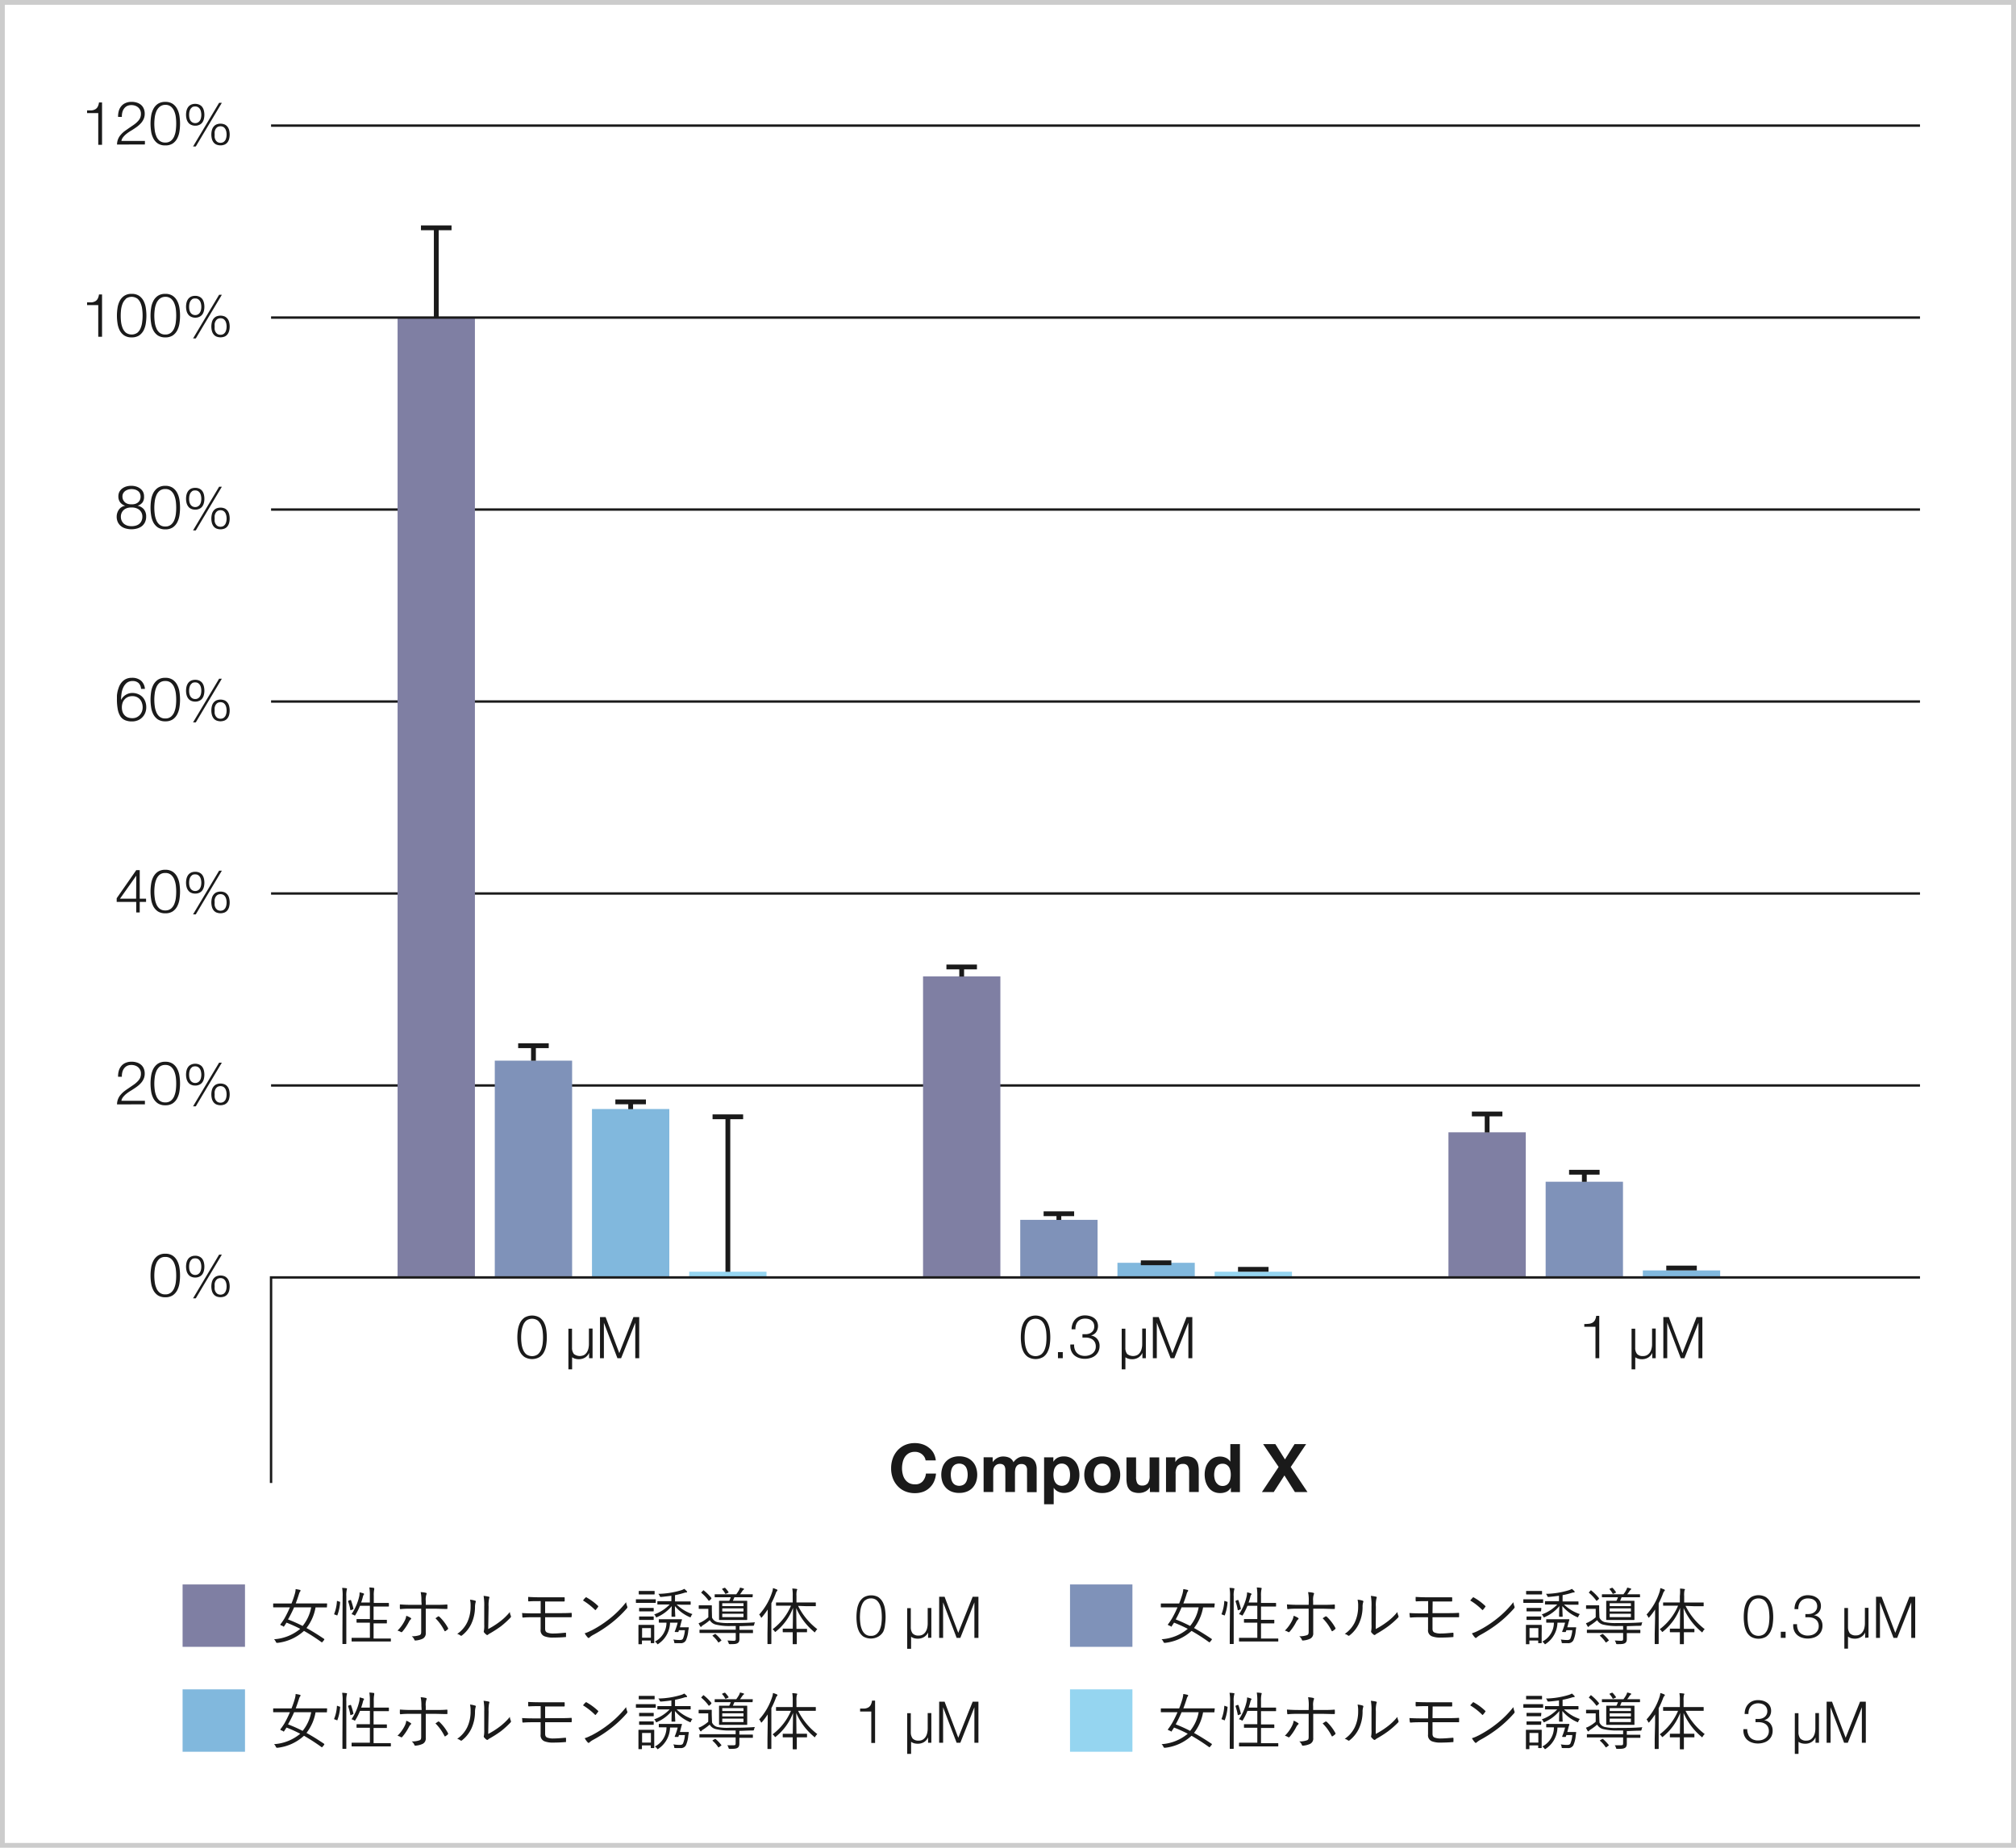 <svg id="レイヤー_1" data-name="レイヤー 1" xmlns="http://www.w3.org/2000/svg" viewBox="0 0 420 385"><defs><style>.cls-1{fill:#ccc;}.cls-2,.cls-8{fill:none;stroke:#1a1a1a;stroke-miterlimit:10;}.cls-2{stroke-width:0.5px;}.cls-3{fill:#1a1a1a;}.cls-4{fill:#7f7fa3;}.cls-5{fill:#81b8dd;}.cls-6{fill:#7f92b9;}.cls-7{fill:#95d5f0;}</style></defs><path class="cls-1" d="M419,1V384H1V1H419m1-1H0V385H420V0Z"/><line class="cls-2" x1="400" y1="26.17" x2="56.47" y2="26.17"/><path class="cls-3" d="M19.08,23a2,2,0,0,0,.73-.21,1.31,1.31,0,0,0,.52-.5,2.61,2.61,0,0,0,.29-.94h.64v8.82h-.79V23.57H18.14V23C18.48,23,18.8,23,19.08,23Z"/><path class="cls-3" d="M24.38,30.12a3.06,3.06,0,0,1,.8-2.06,5.05,5.05,0,0,1,.79-.74l.91-.64.92-.63a5.16,5.16,0,0,0,.83-.69,2.78,2.78,0,0,0,.55-.74,2.16,2.16,0,0,0,.18-.92,1.7,1.7,0,0,0-.16-.76,1.59,1.59,0,0,0-.43-.57,1.93,1.93,0,0,0-.63-.35,2.37,2.37,0,0,0-.76-.12,2.06,2.06,0,0,0-.93.2,1.83,1.83,0,0,0-.62.55,2.14,2.14,0,0,0-.35.78,3.5,3.5,0,0,0-.09.93H24.6a4.16,4.16,0,0,1,.15-1.25,2.62,2.62,0,0,1,.53-1,2.26,2.26,0,0,1,.89-.65,3,3,0,0,1,1.25-.24,3.44,3.44,0,0,1,1.08.16,2.59,2.59,0,0,1,.87.46,2.13,2.13,0,0,1,.57.78,2.6,2.6,0,0,1,.21,1.08,2.71,2.71,0,0,1-.18,1,3.3,3.3,0,0,1-.49.83,5.23,5.23,0,0,1-.71.7c-.26.21-.54.41-.83.6s-.46.3-.75.47a7.52,7.52,0,0,0-.82.57,4.16,4.16,0,0,0-.7.69,1.77,1.77,0,0,0-.38.81h4.9v.73Z"/><path class="cls-3" d="M36,21.65a2.86,2.86,0,0,1,.93,1.08,4.54,4.54,0,0,1,.46,1.46,10.46,10.46,0,0,1,0,3.16,4.6,4.6,0,0,1-.46,1.47A2.9,2.9,0,0,1,36,29.89a2.75,2.75,0,0,1-1.57.41,2.78,2.78,0,0,1-1.56-.41,2.9,2.9,0,0,1-.93-1.07,4.6,4.6,0,0,1-.46-1.47,10.58,10.58,0,0,1-.12-1.57,10.84,10.84,0,0,1,.12-1.59,4.54,4.54,0,0,1,.46-1.46,2.86,2.86,0,0,1,.93-1.08,2.71,2.71,0,0,1,1.56-.42A2.67,2.67,0,0,1,36,21.65Zm-2.78.64a2.48,2.48,0,0,0-.68,1,4.65,4.65,0,0,0-.31,1.26,9.81,9.81,0,0,0,0,2.5,4.65,4.65,0,0,0,.31,1.26,2.41,2.41,0,0,0,.68,1,1.81,1.81,0,0,0,1.21.39,1.78,1.78,0,0,0,1.21-.39,2.43,2.43,0,0,0,.69-1A4.65,4.65,0,0,0,36.64,27a11.2,11.2,0,0,0,0-2.5,4.65,4.65,0,0,0-.31-1.26,2.5,2.5,0,0,0-.69-1,1.78,1.78,0,0,0-1.21-.39A1.81,1.81,0,0,0,33.22,22.29Z"/><path class="cls-3" d="M41.54,21.82a1.68,1.68,0,0,1,.6.48,2.16,2.16,0,0,1,.33.72,3.7,3.7,0,0,1,.11.9,3.56,3.56,0,0,1-.11.89,2,2,0,0,1-.33.72,1.49,1.49,0,0,1-.6.48,1.93,1.93,0,0,1-.87.18A2,2,0,0,1,39.8,26a1.46,1.46,0,0,1-.59-.48,2,2,0,0,1-.34-.72,3.56,3.56,0,0,1-.11-.89,3.7,3.7,0,0,1,.11-.9,2.17,2.17,0,0,1,.34-.72,1.64,1.64,0,0,1,.59-.48,2.14,2.14,0,0,1,.87-.17A2.08,2.08,0,0,1,41.54,21.82Zm-1.5.53a1.31,1.31,0,0,0-.39.42,2.14,2.14,0,0,0-.2.57,3.51,3.51,0,0,0,0,1.18,2,2,0,0,0,.2.55,1.18,1.18,0,0,0,.39.41,1.14,1.14,0,0,0,.63.17,1.08,1.08,0,0,0,.62-.17,1.18,1.18,0,0,0,.39-.41,1.73,1.73,0,0,0,.2-.55,2.93,2.93,0,0,0,0-1.18,1.84,1.84,0,0,0-.2-.57,1.31,1.31,0,0,0-.39-.42,1.08,1.08,0,0,0-.62-.16A1.14,1.14,0,0,0,40,22.35Zm6.18-.93-5.43,9.1h-.57l5.43-9.1Zm.59,4.52a1.64,1.64,0,0,1,.59.48,1.85,1.85,0,0,1,.34.72,3.7,3.7,0,0,1,0,1.79,2,2,0,0,1-.34.72,1.52,1.52,0,0,1-.59.47,2.31,2.31,0,0,1-1.74,0,1.52,1.52,0,0,1-.59-.47,2,2,0,0,1-.34-.72,3.7,3.7,0,0,1,0-1.79,1.85,1.85,0,0,1,.34-.72,1.64,1.64,0,0,1,.59-.48,2.31,2.31,0,0,1,1.74,0Zm-1.5.53a1.31,1.31,0,0,0-.39.42,1.78,1.78,0,0,0-.2.56,4.16,4.16,0,0,0,0,.6,3.9,3.9,0,0,0,0,.58,1.78,1.78,0,0,0,.2.56,1.38,1.38,0,0,0,.39.41,1.3,1.3,0,0,0,1.25,0,1.38,1.38,0,0,0,.39-.41,2.07,2.07,0,0,0,.2-.56,2.93,2.93,0,0,0,.06-.58,3.13,3.13,0,0,0-.06-.6,2.07,2.07,0,0,0-.2-.56,1.31,1.31,0,0,0-.39-.42,1.3,1.3,0,0,0-1.25,0Z"/><line class="cls-2" x1="400" y1="106.17" x2="56.47" y2="106.17"/><path class="cls-3" d="M29.71,104.66a2,2,0,0,1-1.06.72v0a2.21,2.21,0,0,1,1.34.76,2.33,2.33,0,0,1,.46,1.5,2.64,2.64,0,0,1-.24,1.16,2.31,2.31,0,0,1-.65.83,2.91,2.91,0,0,1-1,.49,4.39,4.39,0,0,1-2.35,0,2.72,2.72,0,0,1-1-.49,2.34,2.34,0,0,1-.66-.83,2.64,2.64,0,0,1-.24-1.16,2.55,2.55,0,0,1,.49-1.49,2,2,0,0,1,1.3-.77v0a2.07,2.07,0,0,1-1.07-.72,2,2,0,0,1-.37-1.22,2.07,2.07,0,0,1,.23-1,2.21,2.21,0,0,1,.61-.68,2.85,2.85,0,0,1,.86-.41,3.68,3.68,0,0,1,1.94,0,2.74,2.74,0,0,1,.86.41,2.12,2.12,0,0,1,.62.68,2.07,2.07,0,0,1,.23,1A2,2,0,0,1,29.71,104.66Zm-1.41,4.86a2.07,2.07,0,0,0,.71-.36,1.7,1.7,0,0,0,.47-.62,2.08,2.08,0,0,0,.18-.89,1.84,1.84,0,0,0-.18-.83,1.94,1.94,0,0,0-.49-.61,2.21,2.21,0,0,0-.72-.36,2.65,2.65,0,0,0-.85-.11,3,3,0,0,0-.86.1,2.07,2.07,0,0,0-.71.36,1.86,1.86,0,0,0-.67,1.45,2,2,0,0,0,.18.87,1.89,1.89,0,0,0,.48.63,2.28,2.28,0,0,0,.71.37,3,3,0,0,0,.87.12A3.17,3.17,0,0,0,28.3,109.52ZM28.13,105a1.61,1.61,0,0,0,.6-.3,1.38,1.38,0,0,0,.41-.51,1.73,1.73,0,0,0,0-1.41,1.43,1.43,0,0,0-.4-.48,2.16,2.16,0,0,0-.59-.29,3,3,0,0,0-.75-.1,2.69,2.69,0,0,0-.7.1,2.29,2.29,0,0,0-.61.29,1.49,1.49,0,0,0-.42.48,1.33,1.33,0,0,0-.16.67,1.6,1.6,0,0,0,.17.75,1.66,1.66,0,0,0,.42.52,1.81,1.81,0,0,0,.61.29,2.7,2.7,0,0,0,.69.07A2.38,2.38,0,0,0,28.13,105Z"/><path class="cls-3" d="M36,101.65a2.86,2.86,0,0,1,.93,1.08,4.54,4.54,0,0,1,.46,1.46,10.46,10.46,0,0,1,0,3.16,4.6,4.6,0,0,1-.46,1.47,2.9,2.9,0,0,1-.93,1.07,2.75,2.75,0,0,1-1.57.41,2.78,2.78,0,0,1-1.56-.41,3,3,0,0,1-.94-1.07,4.86,4.86,0,0,1-.45-1.47,10.58,10.58,0,0,1-.12-1.57,10.84,10.84,0,0,1,.12-1.59,4.79,4.79,0,0,1,.45-1.46,3,3,0,0,1,.94-1.08,2.71,2.71,0,0,1,1.56-.42A2.67,2.67,0,0,1,36,101.65Zm-2.78.64a2.48,2.48,0,0,0-.68,1,4.65,4.65,0,0,0-.31,1.26,9.81,9.81,0,0,0,0,2.5,4.65,4.65,0,0,0,.31,1.26,2.41,2.41,0,0,0,.68,1,1.81,1.81,0,0,0,1.21.39,1.78,1.78,0,0,0,1.21-.39,2.43,2.43,0,0,0,.69-1,5.06,5.06,0,0,0,.31-1.26,11.2,11.2,0,0,0,0-2.5,5.06,5.06,0,0,0-.31-1.26,2.5,2.5,0,0,0-.69-1,1.78,1.78,0,0,0-1.21-.39A1.81,1.81,0,0,0,33.22,102.29Z"/><path class="cls-3" d="M41.54,101.82a1.68,1.68,0,0,1,.6.48,2.16,2.16,0,0,1,.33.72,3.7,3.7,0,0,1,.11.9,3.56,3.56,0,0,1-.11.89,2,2,0,0,1-.33.72,1.49,1.49,0,0,1-.6.48,1.93,1.93,0,0,1-.87.18,2,2,0,0,1-.87-.18,1.46,1.46,0,0,1-.59-.48,2,2,0,0,1-.34-.72,3.56,3.56,0,0,1-.11-.89,3.7,3.7,0,0,1,.11-.9,2.17,2.17,0,0,1,.34-.72,1.64,1.64,0,0,1,.59-.48,2.14,2.14,0,0,1,.87-.17A2.08,2.08,0,0,1,41.54,101.82Zm-1.5.53a1.31,1.31,0,0,0-.39.42,2.14,2.14,0,0,0-.2.57,3.51,3.51,0,0,0,0,1.18,2,2,0,0,0,.2.55,1.18,1.18,0,0,0,.39.41,1.14,1.14,0,0,0,.63.17,1.08,1.08,0,0,0,.62-.17,1.18,1.18,0,0,0,.39-.41,1.73,1.73,0,0,0,.2-.55,2.93,2.93,0,0,0,0-1.18,1.84,1.84,0,0,0-.2-.57,1.31,1.31,0,0,0-.39-.42,1.08,1.08,0,0,0-.62-.16A1.14,1.14,0,0,0,40,102.35Zm6.18-.93-5.43,9.1h-.57l5.43-9.1Zm.59,4.52a1.64,1.64,0,0,1,.59.48,1.85,1.85,0,0,1,.34.72,3.7,3.7,0,0,1,0,1.79,2,2,0,0,1-.34.72,1.52,1.52,0,0,1-.59.47,2.31,2.31,0,0,1-1.74,0,1.52,1.52,0,0,1-.59-.47,2,2,0,0,1-.34-.72,3.7,3.7,0,0,1,0-1.79,1.85,1.85,0,0,1,.34-.72,1.64,1.64,0,0,1,.59-.48,2.31,2.31,0,0,1,1.74,0Zm-1.5.53a1.31,1.31,0,0,0-.39.42,1.78,1.78,0,0,0-.2.56,4.16,4.16,0,0,0,0,.6,3.9,3.9,0,0,0,0,.58,1.78,1.78,0,0,0,.2.56,1.38,1.38,0,0,0,.39.41,1.3,1.3,0,0,0,1.25,0,1.38,1.38,0,0,0,.39-.41,2.07,2.07,0,0,0,.2-.56,2.93,2.93,0,0,0,.06-.58,3.13,3.13,0,0,0-.06-.6,2.07,2.07,0,0,0-.2-.56,1.31,1.31,0,0,0-.39-.42,1.3,1.3,0,0,0-1.25,0Z"/><line class="cls-2" x1="400" y1="146.17" x2="56.47" y2="146.17"/><path class="cls-3" d="M28.91,142.36a1.76,1.76,0,0,0-1.26-.46,1.93,1.93,0,0,0-1.25.39,2.79,2.79,0,0,0-.74,1,4.4,4.4,0,0,0-.35,1.28,9.77,9.77,0,0,0-.09,1.29h0a2.49,2.49,0,0,1,.95-1.06,2.54,2.54,0,0,1,1.39-.41,3.06,3.06,0,0,1,1.2.23,2.64,2.64,0,0,1,.92.61,2.76,2.76,0,0,1,.58.93,3.27,3.27,0,0,1,.21,1.19,3.11,3.11,0,0,1-.22,1.19,2.75,2.75,0,0,1-.62.94,2.61,2.61,0,0,1-.94.62,3.18,3.18,0,0,1-1.21.22,3.62,3.62,0,0,1-1.38-.24,2.19,2.19,0,0,1-1-.8,4,4,0,0,1-.56-1.45,11.19,11.19,0,0,1-.18-2.18q0-.27,0-.69a6.43,6.43,0,0,1,.14-.92,8,8,0,0,1,.32-1,3.48,3.48,0,0,1,.56-.9,2.7,2.7,0,0,1,.86-.66,2.8,2.8,0,0,1,1.24-.25,2.84,2.84,0,0,1,1.87.57,2.54,2.54,0,0,1,.84,1.74h-.8A1.93,1.93,0,0,0,28.91,142.36Zm-2.26,2.87a2,2,0,0,0-.69.5,2.14,2.14,0,0,0-.43.73,3,3,0,0,0-.14.92,3.17,3.17,0,0,0,.12.88,2,2,0,0,0,.4.72,1.84,1.84,0,0,0,.69.49,2.66,2.66,0,0,0,1,.17,2.05,2.05,0,0,0,.87-.18,2.27,2.27,0,0,0,.66-.49,2.22,2.22,0,0,0,.44-.72,2.57,2.57,0,0,0,.15-.87,2.76,2.76,0,0,0-.15-.91,2.05,2.05,0,0,0-.41-.74,2,2,0,0,0-.67-.5,2.13,2.13,0,0,0-.9-.18A2.34,2.34,0,0,0,26.65,145.23Z"/><path class="cls-3" d="M36,141.65a2.86,2.86,0,0,1,.93,1.08,4.54,4.54,0,0,1,.46,1.46,10.46,10.46,0,0,1,0,3.16,4.6,4.6,0,0,1-.46,1.47,2.9,2.9,0,0,1-.93,1.07,2.75,2.75,0,0,1-1.57.41,2.78,2.78,0,0,1-1.56-.41,3,3,0,0,1-.94-1.07,4.86,4.86,0,0,1-.45-1.47,10.58,10.58,0,0,1-.12-1.57,10.84,10.84,0,0,1,.12-1.59,4.79,4.79,0,0,1,.45-1.46,3,3,0,0,1,.94-1.08,2.71,2.71,0,0,1,1.56-.42A2.67,2.67,0,0,1,36,141.65Zm-2.78.64a2.48,2.48,0,0,0-.68,1,4.65,4.65,0,0,0-.31,1.26,9.81,9.81,0,0,0,0,2.5,4.65,4.65,0,0,0,.31,1.26,2.41,2.41,0,0,0,.68,1,1.81,1.81,0,0,0,1.21.39,1.78,1.78,0,0,0,1.21-.39,2.43,2.43,0,0,0,.69-1,5.06,5.06,0,0,0,.31-1.26,11.2,11.2,0,0,0,0-2.5,5.06,5.06,0,0,0-.31-1.26,2.5,2.5,0,0,0-.69-1,1.78,1.78,0,0,0-1.21-.39A1.81,1.81,0,0,0,33.22,142.29Z"/><path class="cls-3" d="M41.54,141.82a1.68,1.68,0,0,1,.6.48,2.16,2.16,0,0,1,.33.72,3.7,3.7,0,0,1,.11.9,3.56,3.56,0,0,1-.11.89,2,2,0,0,1-.33.72,1.49,1.49,0,0,1-.6.48,1.93,1.93,0,0,1-.87.18,2,2,0,0,1-.87-.18,1.46,1.46,0,0,1-.59-.48,2,2,0,0,1-.34-.72,3.56,3.56,0,0,1-.11-.89,3.7,3.7,0,0,1,.11-.9,2.17,2.17,0,0,1,.34-.72,1.64,1.64,0,0,1,.59-.48,2.14,2.14,0,0,1,.87-.17A2.08,2.08,0,0,1,41.54,141.82Zm-1.5.53a1.31,1.31,0,0,0-.39.42,2.14,2.14,0,0,0-.2.57,3.51,3.51,0,0,0,0,1.18,2,2,0,0,0,.2.55,1.18,1.18,0,0,0,.39.41,1.14,1.14,0,0,0,.63.17,1.08,1.08,0,0,0,.62-.17,1.18,1.18,0,0,0,.39-.41,1.73,1.73,0,0,0,.2-.55,2.93,2.93,0,0,0,0-1.18,1.84,1.84,0,0,0-.2-.57,1.31,1.31,0,0,0-.39-.42,1.08,1.08,0,0,0-.62-.16A1.14,1.14,0,0,0,40,142.35Zm6.18-.93-5.43,9.1h-.57l5.43-9.1Zm.59,4.52a1.64,1.64,0,0,1,.59.48,1.85,1.85,0,0,1,.34.72,3.7,3.7,0,0,1,0,1.79,2,2,0,0,1-.34.72,1.52,1.52,0,0,1-.59.47,2.31,2.31,0,0,1-1.74,0,1.52,1.52,0,0,1-.59-.47,2,2,0,0,1-.34-.72,3.7,3.7,0,0,1,0-1.79,1.85,1.85,0,0,1,.34-.72,1.64,1.64,0,0,1,.59-.48,2.31,2.31,0,0,1,1.74,0Zm-1.5.53a1.31,1.31,0,0,0-.39.42,1.78,1.78,0,0,0-.2.56,4.16,4.16,0,0,0,0,.6,3.9,3.9,0,0,0,0,.58,1.78,1.78,0,0,0,.2.56,1.38,1.38,0,0,0,.39.41,1.3,1.3,0,0,0,1.25,0,1.38,1.38,0,0,0,.39-.41,2.07,2.07,0,0,0,.2-.56,2.93,2.93,0,0,0,.06-.58,3.13,3.13,0,0,0-.06-.6,2.07,2.07,0,0,0-.2-.56,1.31,1.31,0,0,0-.39-.42,1.3,1.3,0,0,0-1.25,0Z"/><line class="cls-2" x1="400" y1="186.17" x2="56.47" y2="186.17"/><path class="cls-3" d="M28.39,181.3h.72v5.95h1.32v.68H29.11v2.19h-.73v-2.19H24.31v-.77Zm0,1.16h0L25,187.25h3.36Z"/><path class="cls-3" d="M36,181.65a2.86,2.86,0,0,1,.93,1.08,4.54,4.54,0,0,1,.46,1.46,10.46,10.46,0,0,1,0,3.16,4.6,4.6,0,0,1-.46,1.47,2.9,2.9,0,0,1-.93,1.07,2.75,2.75,0,0,1-1.57.41,2.78,2.78,0,0,1-1.56-.41,3,3,0,0,1-.94-1.07,4.86,4.86,0,0,1-.45-1.47,10.58,10.58,0,0,1-.12-1.57,10.84,10.84,0,0,1,.12-1.59,4.79,4.79,0,0,1,.45-1.46,3,3,0,0,1,.94-1.08,2.71,2.71,0,0,1,1.56-.42A2.67,2.67,0,0,1,36,181.65Zm-2.78.64a2.48,2.48,0,0,0-.68,1,4.65,4.65,0,0,0-.31,1.26,9.81,9.81,0,0,0,0,2.5,4.65,4.65,0,0,0,.31,1.26,2.41,2.41,0,0,0,.68,1,1.81,1.81,0,0,0,1.21.39,1.78,1.78,0,0,0,1.21-.39,2.43,2.43,0,0,0,.69-1,5.06,5.06,0,0,0,.31-1.26,11.2,11.2,0,0,0,0-2.5,5.06,5.06,0,0,0-.31-1.26,2.5,2.5,0,0,0-.69-1,1.78,1.78,0,0,0-1.21-.39A1.81,1.81,0,0,0,33.22,182.29Z"/><path class="cls-3" d="M41.54,181.82a1.68,1.68,0,0,1,.6.48,2.16,2.16,0,0,1,.33.72,3.7,3.7,0,0,1,.11.9,3.56,3.56,0,0,1-.11.89,2,2,0,0,1-.33.72,1.49,1.49,0,0,1-.6.48,1.93,1.93,0,0,1-.87.18,2,2,0,0,1-.87-.18,1.46,1.46,0,0,1-.59-.48,2,2,0,0,1-.34-.72,3.56,3.56,0,0,1-.11-.89,3.7,3.7,0,0,1,.11-.9,2.17,2.17,0,0,1,.34-.72,1.64,1.64,0,0,1,.59-.48,2.14,2.14,0,0,1,.87-.17A2.08,2.08,0,0,1,41.54,181.82Zm-1.5.53a1.31,1.31,0,0,0-.39.42,2.14,2.14,0,0,0-.2.57,3.51,3.51,0,0,0,0,1.18,2,2,0,0,0,.2.55,1.18,1.18,0,0,0,.39.41,1.14,1.14,0,0,0,.63.17,1.08,1.08,0,0,0,.62-.17,1.18,1.18,0,0,0,.39-.41,1.73,1.73,0,0,0,.2-.55,2.93,2.93,0,0,0,0-1.18,1.84,1.84,0,0,0-.2-.57,1.31,1.31,0,0,0-.39-.42,1.08,1.08,0,0,0-.62-.16A1.14,1.14,0,0,0,40,182.35Zm6.18-.93-5.43,9.1h-.57l5.43-9.1Zm.59,4.52a1.64,1.64,0,0,1,.59.48,1.85,1.85,0,0,1,.34.72,3.7,3.7,0,0,1,0,1.79,2,2,0,0,1-.34.72,1.52,1.52,0,0,1-.59.47,2.31,2.31,0,0,1-1.74,0,1.52,1.52,0,0,1-.59-.47,2,2,0,0,1-.34-.72,3.7,3.7,0,0,1,0-1.79,1.85,1.85,0,0,1,.34-.72,1.64,1.64,0,0,1,.59-.48,2.31,2.31,0,0,1,1.74,0Zm-1.5.53a1.31,1.31,0,0,0-.39.42,1.78,1.78,0,0,0-.2.56,4.16,4.16,0,0,0,0,.6,3.9,3.9,0,0,0,0,.58,1.78,1.78,0,0,0,.2.56,1.38,1.38,0,0,0,.39.41,1.3,1.3,0,0,0,1.25,0,1.38,1.38,0,0,0,.39-.41,2.07,2.07,0,0,0,.2-.56,2.93,2.93,0,0,0,.06-.58,3.13,3.13,0,0,0-.06-.6,2.07,2.07,0,0,0-.2-.56,1.31,1.31,0,0,0-.39-.42,1.3,1.3,0,0,0-1.25,0Z"/><line class="cls-2" x1="400" y1="226.17" x2="56.47" y2="226.17"/><path class="cls-3" d="M24.38,230.12a3.06,3.06,0,0,1,.8-2.06,5.05,5.05,0,0,1,.79-.74c.29-.22.6-.43.91-.64l.92-.63a5.16,5.16,0,0,0,.83-.69,2.78,2.78,0,0,0,.55-.74,2.16,2.16,0,0,0,.18-.92,1.7,1.7,0,0,0-.16-.76,1.72,1.72,0,0,0-.43-.57,1.93,1.93,0,0,0-.63-.35,2.37,2.37,0,0,0-.76-.12,2.06,2.06,0,0,0-.93.2,1.83,1.83,0,0,0-.62.55,2.14,2.14,0,0,0-.35.78,3.5,3.5,0,0,0-.09.93H24.6a4.16,4.16,0,0,1,.15-1.25,2.62,2.62,0,0,1,.53-1,2.3,2.3,0,0,1,.88-.65,3.08,3.08,0,0,1,1.26-.24,3.49,3.49,0,0,1,1.08.16,2.45,2.45,0,0,1,.86.46,2,2,0,0,1,.58.78,2.6,2.6,0,0,1,.21,1.08,2.71,2.71,0,0,1-.18,1,3.3,3.3,0,0,1-.49.83,5.23,5.23,0,0,1-.71.7,9,9,0,0,1-.84.6c-.21.14-.45.3-.74.47a7.52,7.52,0,0,0-.82.57,4.16,4.16,0,0,0-.7.69,1.68,1.68,0,0,0-.38.81h4.9v.73Z"/><path class="cls-3" d="M36,221.65a2.86,2.86,0,0,1,.93,1.08,4.54,4.54,0,0,1,.46,1.46,10.81,10.81,0,0,1,.12,1.58,10.61,10.61,0,0,1-.12,1.58,4.6,4.6,0,0,1-.46,1.47,2.9,2.9,0,0,1-.93,1.07,2.75,2.75,0,0,1-1.57.41,2.78,2.78,0,0,1-1.56-.41,3,3,0,0,1-.94-1.07,4.86,4.86,0,0,1-.45-1.47,10.58,10.58,0,0,1-.12-1.57,10.84,10.84,0,0,1,.12-1.59,4.79,4.79,0,0,1,.45-1.46,3,3,0,0,1,.94-1.08,2.71,2.71,0,0,1,1.56-.42A2.67,2.67,0,0,1,36,221.65Zm-2.78.64a2.48,2.48,0,0,0-.68,1,4.65,4.65,0,0,0-.31,1.26,9.81,9.81,0,0,0,0,2.5,4.65,4.65,0,0,0,.31,1.26,2.41,2.41,0,0,0,.68,1,1.81,1.81,0,0,0,1.21.39,1.78,1.78,0,0,0,1.21-.39,2.43,2.43,0,0,0,.69-1,5.06,5.06,0,0,0,.31-1.26,11.2,11.2,0,0,0,0-2.5,5.06,5.06,0,0,0-.31-1.26,2.5,2.5,0,0,0-.69-1,1.78,1.78,0,0,0-1.21-.39A1.81,1.81,0,0,0,33.22,222.29Z"/><path class="cls-3" d="M41.54,221.83a1.56,1.56,0,0,1,.6.47,2.16,2.16,0,0,1,.33.72,3.7,3.7,0,0,1,.11.9,3.56,3.56,0,0,1-.11.89,2,2,0,0,1-.33.72,1.49,1.49,0,0,1-.6.48,1.93,1.93,0,0,1-.87.18,2,2,0,0,1-.87-.18,1.46,1.46,0,0,1-.59-.48,2,2,0,0,1-.34-.72,3.56,3.56,0,0,1-.11-.89,3.7,3.7,0,0,1,.11-.9,2.17,2.17,0,0,1,.34-.72,1.52,1.52,0,0,1,.59-.47,2,2,0,0,1,.87-.18A1.93,1.93,0,0,1,41.54,221.83Zm-1.5.52a1.31,1.31,0,0,0-.39.42,2,2,0,0,0-.2.57,3.51,3.51,0,0,0,0,1.18,2,2,0,0,0,.2.55,1.18,1.18,0,0,0,.39.41,1.14,1.14,0,0,0,.63.17,1.08,1.08,0,0,0,.62-.17,1.18,1.18,0,0,0,.39-.41,1.73,1.73,0,0,0,.2-.55,2.93,2.93,0,0,0,0-1.18,1.75,1.75,0,0,0-.2-.57,1.31,1.31,0,0,0-.39-.42,1.16,1.16,0,0,0-.62-.16A1.23,1.23,0,0,0,40,222.35Zm6.18-.93-5.43,9.1h-.57l5.43-9.1Zm.59,4.52a1.64,1.64,0,0,1,.59.48,1.85,1.85,0,0,1,.34.72,3.7,3.7,0,0,1,0,1.79,2,2,0,0,1-.34.72,1.52,1.52,0,0,1-.59.47,2.31,2.31,0,0,1-1.74,0,1.52,1.52,0,0,1-.59-.47,2,2,0,0,1-.34-.72,3.7,3.7,0,0,1,0-1.79,1.85,1.85,0,0,1,.34-.72,1.64,1.64,0,0,1,.59-.48,2.31,2.31,0,0,1,1.74,0Zm-1.5.53a1.31,1.31,0,0,0-.39.42,1.78,1.78,0,0,0-.2.56,4.16,4.16,0,0,0,0,.6,3.9,3.9,0,0,0,0,.58,1.7,1.7,0,0,0,.2.56,1.38,1.38,0,0,0,.39.41,1.3,1.3,0,0,0,1.25,0,1.38,1.38,0,0,0,.39-.41,2,2,0,0,0,.2-.56,2.93,2.93,0,0,0,.06-.58,3.13,3.13,0,0,0-.06-.6,2.07,2.07,0,0,0-.2-.56,1.31,1.31,0,0,0-.39-.42,1.3,1.3,0,0,0-1.25,0Z"/><path class="cls-3" d="M112.42,274.53a2.86,2.86,0,0,1,.93,1.08,4.53,4.53,0,0,1,.45,1.46,10.46,10.46,0,0,1,0,3.16,4.46,4.46,0,0,1-.45,1.46,2.75,2.75,0,0,1-.93,1.07,3.13,3.13,0,0,1-3.13,0,2.86,2.86,0,0,1-.94-1.07,4.71,4.71,0,0,1-.45-1.46,10.68,10.68,0,0,1-.12-1.57,10.84,10.84,0,0,1,.12-1.59,4.79,4.79,0,0,1,.45-1.46,3,3,0,0,1,.94-1.08,3.13,3.13,0,0,1,3.13,0Zm-2.78.64a2.41,2.41,0,0,0-.68,1,4.65,4.65,0,0,0-.31,1.26,9.81,9.81,0,0,0,0,2.5,4.68,4.68,0,0,0,.31,1.25,2.37,2.37,0,0,0,.68,1,2.07,2.07,0,0,0,2.42,0,2.49,2.49,0,0,0,.69-1,5.09,5.09,0,0,0,.31-1.25,11.2,11.2,0,0,0,0-2.5,5.06,5.06,0,0,0-.31-1.26,2.53,2.53,0,0,0-.69-1,2.07,2.07,0,0,0-2.42,0Z"/><path class="cls-3" d="M122.73,283v-1.12h0a2.14,2.14,0,0,1-.87,1,2.51,2.51,0,0,1-1.27.33,2.66,2.66,0,0,1-.75-.1,1.86,1.86,0,0,1-.65-.31v2.52h-.77v-8.47h.75v4a2.06,2.06,0,0,0,.39,1.27,2,2,0,0,0,2.11.22,1.9,1.9,0,0,0,.58-.55,2.59,2.59,0,0,0,.33-.8,4.06,4.06,0,0,0,.11-.92v-3.25h.76V283Z"/><path class="cls-3" d="M126.17,274.43l2.85,7.51,2.95-7.51h1.2V283h-.82v-7.4h0L129.4,283h-.77l-2.82-7.4h0V283H125v-8.57Z"/><path class="cls-3" d="M217.31,274.53a2.86,2.86,0,0,1,.93,1.08,4.79,4.79,0,0,1,.45,1.46,10.46,10.46,0,0,1,0,3.16,4.71,4.71,0,0,1-.45,1.46,2.75,2.75,0,0,1-.93,1.07,3.13,3.13,0,0,1-3.13,0,2.86,2.86,0,0,1-.94-1.07,4.71,4.71,0,0,1-.45-1.46,10.68,10.68,0,0,1-.12-1.57,10.84,10.84,0,0,1,.12-1.59,4.79,4.79,0,0,1,.45-1.46,3,3,0,0,1,.94-1.08,3.13,3.13,0,0,1,3.13,0Zm-2.78.64a2.41,2.41,0,0,0-.68,1,4.65,4.65,0,0,0-.31,1.26,9.81,9.81,0,0,0,0,2.5,4.68,4.68,0,0,0,.31,1.25,2.37,2.37,0,0,0,.68,1,2.07,2.07,0,0,0,2.42,0,2.49,2.49,0,0,0,.69-1,5.09,5.09,0,0,0,.31-1.25,11.2,11.2,0,0,0,0-2.5,5.06,5.06,0,0,0-.31-1.26,2.53,2.53,0,0,0-.69-1,2.07,2.07,0,0,0-2.42,0Z"/><path class="cls-3" d="M220.41,281.73h1V283h-1Z"/><path class="cls-3" d="M223.91,281.15a2,2,0,0,0,.43.73,1.92,1.92,0,0,0,.7.47,2.59,2.59,0,0,0,1,.17,2.55,2.55,0,0,0,.84-.13,2.23,2.23,0,0,0,.72-.37,2,2,0,0,0,.51-.62,1.84,1.84,0,0,0,.18-.83,1.92,1.92,0,0,0-.16-.83,1.71,1.71,0,0,0-.45-.58,1.93,1.93,0,0,0-.67-.34,2.82,2.82,0,0,0-.83-.12h-.67V278h.67a2.27,2.27,0,0,0,.62-.09,1.67,1.67,0,0,0,.58-.29,1.49,1.49,0,0,0,.43-.5,1.58,1.58,0,0,0,.16-.71,1.7,1.7,0,0,0-.15-.75,1.39,1.39,0,0,0-.42-.51,1.76,1.76,0,0,0-.61-.31,2.94,2.94,0,0,0-.74-.09,2.33,2.33,0,0,0-.87.16,1.87,1.87,0,0,0-.64.46,1.94,1.94,0,0,0-.38.71,2.59,2.59,0,0,0-.11.9h-.8a3.32,3.32,0,0,1,.2-1.16,2.61,2.61,0,0,1,.55-.91,2.52,2.52,0,0,1,.88-.61,2.84,2.84,0,0,1,1.15-.22,3.78,3.78,0,0,1,1,.13,2.67,2.67,0,0,1,.87.4,2,2,0,0,1,.62.7,2.26,2.26,0,0,1-.15,2.25,1.87,1.87,0,0,1-1.1.71v0a2.09,2.09,0,0,1,1.33.73,2.23,2.23,0,0,1,.48,1.46,2.63,2.63,0,0,1-.25,1.15,2.47,2.47,0,0,1-.66.84,2.73,2.73,0,0,1-1,.51,4,4,0,0,1-1.15.17,3.92,3.92,0,0,1-1.26-.2,3,3,0,0,1-1-.58,2.51,2.51,0,0,1-.61-.94,3,3,0,0,1-.16-1.27h.79A2.49,2.49,0,0,0,223.91,281.15Z"/><path class="cls-3" d="M238,283v-1.12h0a2.14,2.14,0,0,1-.87,1,2.48,2.48,0,0,1-1.27.33,2.76,2.76,0,0,1-.75-.1,1.86,1.86,0,0,1-.65-.31v2.52h-.77v-8.47h.76v4a2,2,0,0,0,.38,1.27,2,2,0,0,0,2.11.22,1.79,1.79,0,0,0,.58-.55,2.59,2.59,0,0,0,.33-.8,3.56,3.56,0,0,0,.11-.92v-3.25h.76V283Z"/><path class="cls-3" d="M241.4,274.43l2.85,7.51,2.95-7.51h1.2V283h-.82v-7.4h0l-2.93,7.4h-.77L241,275.6h0V283h-.82v-8.57Z"/><path class="cls-3" d="M192.57,303.56a2.33,2.33,0,0,0-.49-.55,2.3,2.3,0,0,0-.67-.37,2.22,2.22,0,0,0-.77-.13,2.62,2.62,0,0,0-1.27.28,2.48,2.48,0,0,0-.84.77,3.28,3.28,0,0,0-.46,1.1,5.4,5.4,0,0,0-.15,1.28,5,5,0,0,0,.15,1.22,3.13,3.13,0,0,0,.46,1.07,2.58,2.58,0,0,0,.84.77,2.62,2.62,0,0,0,1.27.28,2,2,0,0,0,1.57-.61,2.83,2.83,0,0,0,.69-1.63H195a5.06,5.06,0,0,1-.43,1.7,4,4,0,0,1-.93,1.28,3.9,3.9,0,0,1-1.34.82,5.08,5.08,0,0,1-1.69.28,5.23,5.23,0,0,1-2.07-.4,4.46,4.46,0,0,1-1.55-1.1,4.84,4.84,0,0,1-1-1.65,5.89,5.89,0,0,1-.34-2,6.09,6.09,0,0,1,.34-2.08,5,5,0,0,1,1-1.68,4.64,4.64,0,0,1,1.55-1.12,5.06,5.06,0,0,1,2.07-.4,5,5,0,0,1,1.56.24,4.11,4.11,0,0,1,1.31.69,3.63,3.63,0,0,1,1,1.13,4.1,4.1,0,0,1,.48,1.54h-2.13A1.83,1.83,0,0,0,192.57,303.56Z"/><path class="cls-3" d="M196.36,305.71a3.33,3.33,0,0,1,1.93-2,4.18,4.18,0,0,1,1.54-.27,4.24,4.24,0,0,1,1.55.27,3.31,3.31,0,0,1,1.94,2,4.7,4.7,0,0,1,0,3.14,3.56,3.56,0,0,1-.76,1.2,3.29,3.29,0,0,1-1.18.76,4.24,4.24,0,0,1-1.55.26,4.18,4.18,0,0,1-1.54-.26,3.34,3.34,0,0,1-1.17-.76,3.56,3.56,0,0,1-.76-1.2,4.87,4.87,0,0,1,0-3.14Zm1.81,2.42a2.27,2.27,0,0,0,.28.74,1.58,1.58,0,0,0,.54.52,1.89,1.89,0,0,0,1.69,0,1.52,1.52,0,0,0,.55-.52,2.27,2.27,0,0,0,.28-.74,4.06,4.06,0,0,0,0-1.7,2.24,2.24,0,0,0-.28-.75,1.61,1.61,0,0,0-.55-.52,1.89,1.89,0,0,0-1.69,0,1.68,1.68,0,0,0-.54.52,2.24,2.24,0,0,0-.28.75,4.06,4.06,0,0,0,0,1.7Z"/><path class="cls-3" d="M206.81,303.65v1h0a2.78,2.78,0,0,1,.95-.86,2.5,2.5,0,0,1,1.26-.31,3.05,3.05,0,0,1,1.26.26,1.77,1.77,0,0,1,.86.94,2.92,2.92,0,0,1,.87-.84,2.36,2.36,0,0,1,1.31-.36,4,4,0,0,1,1.07.14,2.14,2.14,0,0,1,.84.45,2,2,0,0,1,.54.8,3.27,3.27,0,0,1,.2,1.2v4.84h-2v-4.1q0-.36,0-.69a1.59,1.59,0,0,0-.15-.56.94.94,0,0,0-.37-.37,1.31,1.31,0,0,0-.67-.14,1.27,1.27,0,0,0-.68.16,1.08,1.08,0,0,0-.4.42,1.59,1.59,0,0,0-.2.59,4.77,4.77,0,0,0-.05.66v4h-2v-4.06c0-.21,0-.42,0-.63a1.82,1.82,0,0,0-.12-.59.84.84,0,0,0-.35-.42,1.28,1.28,0,0,0-.72-.16,1.55,1.55,0,0,0-.37.06,1.24,1.24,0,0,0-.45.24,1.33,1.33,0,0,0-.37.5,2.11,2.11,0,0,0-.15.86v4.2h-2v-7.24Z"/><path class="cls-3" d="M219.45,303.65v.93h0a2.25,2.25,0,0,1,.93-.86,2.91,2.91,0,0,1,1.23-.26,3.19,3.19,0,0,1,1.47.32,3.14,3.14,0,0,1,1,.85,3.67,3.67,0,0,1,.6,1.24,5.19,5.19,0,0,1,.2,1.48,4.65,4.65,0,0,1-.2,1.4,3.49,3.49,0,0,1-.59,1.19,3.05,3.05,0,0,1-1,.83,3.1,3.1,0,0,1-1.4.3,2.85,2.85,0,0,1-1.24-.27,2.39,2.39,0,0,1-.93-.8h0v3.43h-2v-9.78Zm2.58,5.74a1.52,1.52,0,0,0,.53-.51,2.07,2.07,0,0,0,.29-.73,4.91,4.91,0,0,0,.08-.86,4.09,4.09,0,0,0-.09-.85,2.27,2.27,0,0,0-.3-.75,1.61,1.61,0,0,0-.54-.53,1.46,1.46,0,0,0-.8-.2,1.49,1.49,0,0,0-.82.2,1.55,1.55,0,0,0-.53.52,2.06,2.06,0,0,0-.29.75,4.15,4.15,0,0,0,0,1.72,2.29,2.29,0,0,0,.3.73,1.47,1.47,0,0,0,.54.51,1.76,1.76,0,0,0,1.63,0Z"/><path class="cls-3" d="M226.15,305.71a3.33,3.33,0,0,1,.76-1.21,3.4,3.4,0,0,1,1.18-.77,4.13,4.13,0,0,1,1.53-.27,4.24,4.24,0,0,1,1.55.27,3.24,3.24,0,0,1,1.94,2,4.7,4.7,0,0,1,0,3.14,3.69,3.69,0,0,1-.75,1.2,3.42,3.42,0,0,1-1.19.76,4.24,4.24,0,0,1-1.55.26,4.13,4.13,0,0,1-1.53-.26,3.38,3.38,0,0,1-1.18-.76,3.56,3.56,0,0,1-.76-1.2,4.87,4.87,0,0,1,0-3.14Zm1.81,2.42a2.29,2.29,0,0,0,.29.74,1.47,1.47,0,0,0,.53.52,1.89,1.89,0,0,0,1.69,0,1.52,1.52,0,0,0,.55-.52,2.54,2.54,0,0,0,.29-.74,4.56,4.56,0,0,0,0-1.7,2.49,2.49,0,0,0-.29-.75,1.61,1.61,0,0,0-.55-.52,1.89,1.89,0,0,0-1.69,0,1.55,1.55,0,0,0-.53.52,2.26,2.26,0,0,0-.29.75,4.06,4.06,0,0,0,0,1.7Z"/><path class="cls-3" d="M239.56,310.89v-1h0a2.2,2.2,0,0,1-1,.91,2.83,2.83,0,0,1-1.23.28,3.49,3.49,0,0,1-1.31-.21,1.81,1.81,0,0,1-.8-.59,2.31,2.31,0,0,1-.42-.94,5.8,5.8,0,0,1-.12-1.22v-4.46h2v4.09a2.6,2.6,0,0,0,.28,1.34,1.1,1.1,0,0,0,1,.44,1.37,1.37,0,0,0,1.17-.48,2.62,2.62,0,0,0,.37-1.59v-3.8h2v7.24Z"/><path class="cls-3" d="M244.86,303.65v1h0a2.25,2.25,0,0,1,1-.91,2.71,2.71,0,0,1,1.23-.29,3.49,3.49,0,0,1,1.31.21,1.92,1.92,0,0,1,.8.61,2.25,2.25,0,0,1,.42.94,5.67,5.67,0,0,1,.12,1.22v4.45h-2V306.8a2.48,2.48,0,0,0-.28-1.33,1.08,1.08,0,0,0-1-.44,1.37,1.37,0,0,0-1.17.48,2.69,2.69,0,0,0-.37,1.59v3.79h-2v-7.24Z"/><path class="cls-3" d="M256.41,310a2.06,2.06,0,0,1-.92.84,3,3,0,0,1-1.28.26,3.1,3.1,0,0,1-1.43-.31,2.89,2.89,0,0,1-1-.85,4,4,0,0,1-.61-1.24,5.47,5.47,0,0,1-.2-1.46,5.11,5.11,0,0,1,.2-1.41,3.62,3.62,0,0,1,.61-1.19,2.83,2.83,0,0,1,1-.84,3,3,0,0,1,1.4-.31,2.86,2.86,0,0,1,1.22.27,2.12,2.12,0,0,1,.92.81h0V300.9h2v10h-1.89V310Zm-.09-3.58a2.14,2.14,0,0,0-.28-.73,1.62,1.62,0,0,0-.53-.51,1.54,1.54,0,0,0-.81-.19,1.64,1.64,0,0,0-.83.19,1.68,1.68,0,0,0-.54.52,2.33,2.33,0,0,0-.29.74,4,4,0,0,0-.09.86,3.44,3.44,0,0,0,.1.84,2.14,2.14,0,0,0,.31.74,1.89,1.89,0,0,0,.55.54,1.52,1.52,0,0,0,.79.2,1.61,1.61,0,0,0,.82-.2,1.44,1.44,0,0,0,.52-.52,2.24,2.24,0,0,0,.28-.75,4.14,4.14,0,0,0,.09-.87A4,4,0,0,0,256.32,306.39Z"/><path class="cls-3" d="M263.15,300.9h2.55l2,3.19,2-3.19h2.41l-3.21,4.77,3.49,5.22h-2.62l-2.18-3.46-2.23,3.46h-2.46l3.48-5.23Z"/><path class="cls-3" d="M331,275.83a2,2,0,0,0,.73-.21,1.38,1.38,0,0,0,.52-.5,2.48,2.48,0,0,0,.29-.94h.64V283h-.79v-6.55h-2.33v-.57A8.75,8.75,0,0,0,331,275.83Z"/><path class="cls-3" d="M344.22,283v-1.12h0a2.14,2.14,0,0,1-.87,1,2.48,2.48,0,0,1-1.27.33,2.76,2.76,0,0,1-.75-.1,1.86,1.86,0,0,1-.65-.31v2.52h-.77v-8.47h.76v4a1.94,1.94,0,0,0,.39,1.27,1.56,1.56,0,0,0,1.26.43,1.59,1.59,0,0,0,.84-.21,1.79,1.79,0,0,0,.58-.55,2.59,2.59,0,0,0,.33-.8,3.56,3.56,0,0,0,.11-.92v-3.25h.76V283Z"/><path class="cls-3" d="M347.67,274.43l2.84,7.51,2.95-7.51h1.2V283h-.81v-7.4h0l-2.93,7.4h-.76l-2.82-7.4h0V283h-.81v-8.57Z"/><path class="cls-3" d="M68.11,334.83c0,.09,0,.1-.11.1s-.48,0-1.71,0h-.55a9.67,9.67,0,0,1-1.89,4.29c1.19.65,2.38,1.4,3.68,2.27,0,0,.08.08,0,.21l-.3.36c-.13.17-.16.17-.25.11a38.47,38.47,0,0,0-3.65-2.35,9.8,9.8,0,0,1-5.49,2.49c-.24,0-.27,0-.38-.22a1.52,1.52,0,0,0-.37-.53,9.45,9.45,0,0,0,5.46-2.17,29.39,29.39,0,0,0-2.86-1.29c-.15.23-.31.49-.48.73s-.11.09-.25,0l-.4-.17c-.17-.07-.2-.14-.12-.23a13.42,13.42,0,0,0,.85-1.25,24.09,24.09,0,0,0,1.11-2.27H58.73c-1.23,0-1.65,0-1.71,0s-.11,0-.11-.1v-.59c0-.1,0-.11.11-.11s.48,0,1.71,0h2c.27-.66.5-1.34.69-2a4.1,4.1,0,0,0,.17-1,8.1,8.1,0,0,1,.85.16c.12,0,.17.09.17.16s0,.11-.11.2a2.49,2.49,0,0,0-.23.56c-.21.67-.43,1.3-.66,1.91h4.72c1.23,0,1.63,0,1.71,0s.11,0,.11.11Zm-6.84.08A23.74,23.74,0,0,1,60,337.43a31,31,0,0,1,3.05,1.36,8.64,8.64,0,0,0,1.78-3.88Z"/><path class="cls-3" d="M70.72,333.74c.14,0,.15.05.14.14a9.7,9.7,0,0,1-.57,2.67c0,.06-.05.07-.18,0l-.33-.12c-.15-.05-.21-.05-.14-.2a8.35,8.35,0,0,0,.55-2.57c0-.09,0-.1.19-.05Zm.66-1.11a8.85,8.85,0,0,0-.1-1.77,5.24,5.24,0,0,1,.86.07c.09,0,.15.05.15.1a.93.93,0,0,1-.05.24,5.11,5.11,0,0,0-.09,1.34v7.55c0,1.55,0,2.22,0,2.29s0,.1-.1.1h-.61c-.09,0-.1,0-.1-.1s0-.74,0-2.28Zm1.55.76c.1,0,.15,0,.18,0a13.81,13.81,0,0,1,.52,1.79c0,.09,0,.11-.13.17l-.29.11c-.17.07-.2.07-.22,0a10.17,10.17,0,0,0-.47-1.79c0-.09,0-.1.15-.17Zm8.5,8.52c0,.11,0,.12-.1.12s-.51,0-1.82,0H75.18c-1.33,0-1.76,0-1.82,0s-.11,0-.11-.12v-.54c0-.09,0-.11.11-.11s.49,0,1.82,0h1.88v-3.16h-1c-1.2,0-1.59,0-1.67,0s-.11,0-.11-.11v-.53c0-.09,0-.1.11-.1s.47,0,1.67,0h1v-2.77H75a12,12,0,0,1-.93,1.86c-.07.12-.1.17-.15.17a.4.4,0,0,1-.17-.08,1.59,1.59,0,0,0-.52-.2,11,11,0,0,0,1.64-3.87,6,6,0,0,0,.05-.68,5.33,5.33,0,0,1,.77.2c.13.06.15.09.15.15s0,.11-.08.17a1.14,1.14,0,0,0-.15.37,11.59,11.59,0,0,1-.37,1.22h1.81v-1.35a10,10,0,0,0-.1-1.78,6.48,6.48,0,0,1,.86.08c.09,0,.15.05.15.1a.79.79,0,0,1,0,.24,5.75,5.75,0,0,0-.09,1.34V334h1.38c1.19,0,1.6,0,1.66,0s.11,0,.11.1v.53c0,.1,0,.11-.11.11s-.47,0-1.66,0H77.83v2.77h1c1.21,0,1.6,0,1.67,0s.1,0,.1.1v.53c0,.09,0,.11-.1.11s-.46,0-1.67,0h-1v3.16h1.68c1.31,0,1.75,0,1.82,0s.1,0,.1.11Z"/><path class="cls-3" d="M85.53,337.09c.2.13.16.21,0,.37a1.65,1.65,0,0,0-.35.5,10.92,10.92,0,0,1-1.34,2c-.12.13-.2.17-.35.08a2.22,2.22,0,0,0-.68-.28,7.74,7.74,0,0,0,1.54-2.14,3,3,0,0,0,.29-.95A4.22,4.22,0,0,1,85.53,337.09Zm2.26-3.56a7.84,7.84,0,0,0-.15-1.79,5.37,5.37,0,0,1,1.08.14c.19.05.21.19.11.36a3.36,3.36,0,0,0-.13,1.35v.8h1.69c.93,0,1.9,0,2.66-.07.12,0,.16,0,.16.16s0,.4,0,.58,0,.19-.16.19c-.85,0-1.86-.06-2.69-.06H88.7v2.27c0,1.1,0,2,0,2.79a1.22,1.22,0,0,1-.65,1.2,4.17,4.17,0,0,1-1.5.37.19.19,0,0,1-.22-.15,1.77,1.77,0,0,0-.55-.73,4.89,4.89,0,0,0,1.62-.23c.27-.11.35-.28.35-.76v-4.76H85.71c-.73,0-1.54,0-2.23.09-.11,0-.15,0-.17-.18s0-.56,0-.8c.93.07,1.71.09,2.42.09h2.11Zm3.46,3.29c.09-.07.15,0,.24,0a9.36,9.36,0,0,1,1.82,2.35c.08.14.06.2,0,.3a4,4,0,0,1-.49.38c-.11.06-.17.06-.23-.05a9.66,9.66,0,0,0-1.87-2.61Z"/><path class="cls-3" d="M99,333.53c.15.05.16.17.09.32a3.67,3.67,0,0,0-.13,1,8.36,8.36,0,0,1-.8,3.56,6.73,6.73,0,0,1-1.86,2.31c-.14.13-.26.15-.37.06a1.8,1.8,0,0,0-.68-.33,6.14,6.14,0,0,0,2.09-2.42,7.58,7.58,0,0,0,.7-3.36,5,5,0,0,0-.12-1.35A4.32,4.32,0,0,1,99,333.53Zm2.71,5.9a16.69,16.69,0,0,0,2.21-1.38,12,12,0,0,0,2.3-2.17,2.08,2.08,0,0,0,.22.82c0,.12.06.2-.08.34a18.19,18.19,0,0,1-2,1.82,25.67,25.67,0,0,1-2.25,1.46,1.74,1.74,0,0,0-.43.28.23.23,0,0,1-.35,0,2.69,2.69,0,0,1-.51-.5.39.39,0,0,1,0-.33,6.06,6.06,0,0,0,.06-1.28v-3.7a11.65,11.65,0,0,0-.13-2.27,8.49,8.49,0,0,1,1.08.17c.19.06.15.19.07.37a6.87,6.87,0,0,0-.11,1.72Z"/><path class="cls-3" d="M113.57,336.12h2.71c.93,0,1.89,0,2.68-.06.12,0,.14,0,.14.16a3,3,0,0,1,0,.6c0,.14,0,.15-.18.15-.84,0-1.77,0-2.64,0h-2.71v2.4c0,.49.18.69.44.8a3.42,3.42,0,0,0,1.38.19c.78,0,1.65-.1,2.4-.16.11,0,.12,0,.13.13s0,.38,0,.6,0,.17-.17.18c-.72.06-1.57.1-2.5.1a4.67,4.67,0,0,1-1.79-.26,1.3,1.3,0,0,1-.83-1.41v-2.57h-1c-1,0-1.84,0-2.6.07-.16,0-.19,0-.21-.19s0-.51-.07-.75c.9.06,1.82.07,2.89.07h1v-2.55c-1.06,0-1.73,0-2.41.05-.14,0-.18,0-.19-.18s0-.52,0-.75c.78.05,1.64.08,2.57.08h2.46c.9,0,1.64,0,2.4,0,.15,0,.17,0,.17.17s0,.36,0,.51,0,.19-.2.19c-.81,0-1.59,0-2.39,0h-1.48Z"/><path class="cls-3" d="M122,332.87c.1-.09.16-.08.24,0a11.8,11.8,0,0,1,2.34,1.73.17.17,0,0,1,0,.25c-.11.15-.34.45-.44.56s-.12.1-.21,0a13.68,13.68,0,0,0-2.47-1.93C121.63,333.26,121.82,333,122,332.87Zm1.17,6.89a22.78,22.78,0,0,0,3.76-2.42,20.38,20.38,0,0,0,3.51-3.5,3.82,3.82,0,0,0,.22.86c.08.17.07.27-.09.45a23.2,23.2,0,0,1-3.16,3,26.06,26.06,0,0,1-3.9,2.54,4.14,4.14,0,0,0-.71.51.22.22,0,0,1-.35,0,4.56,4.56,0,0,1-.64-.88A7,7,0,0,0,123.13,339.76Z"/><path class="cls-3" d="M136.62,333.87c0,.1,0,.11-.11.11s-.35,0-1.3,0h-1.33c-1,0-1.23,0-1.3,0s-.1,0-.1-.11v-.55c0-.09,0-.09.1-.09s.34,0,1.3,0h1.33c.95,0,1.24,0,1.3,0s.11,0,.11.09Zm-.32,6.58c0,1.5,0,1.75,0,1.81s0,.11-.1.11h-.51c-.09,0-.11,0-.11-.11v-.44h-1.84v.69c0,.08,0,.09-.11.09h-.52c-.09,0-.1,0-.1-.09s0-.34,0-1.91v-.78c0-.78,0-1.06,0-1.14s0-.11.1-.11.3,0,1.07,0h.94c.76,0,1,0,1.08,0s.1,0,.1.11,0,.35,0,.95Zm.08-8.34c0,.09,0,.11-.1.11s-.3,0-1.09,0h-.93c-.79,0-1,0-1.09,0s-.1,0-.1-.11v-.5c0-.1,0-.11.1-.11s.3,0,1.09,0h.93c.79,0,1,0,1.09,0s.1,0,.1.11Zm-.19,3.54c0,.09,0,.1-.12.1s-.26,0-1,0h-.81c-.73,0-.93,0-1,0s-.11,0-.11-.1v-.51c0-.09,0-.1.11-.1s.26,0,1,0h.81c.72,0,.91,0,1,0s.12,0,.12.1Zm0,1.79c0,.08,0,.09-.12.09s-.26,0-1,0h-.81c-.73,0-.93,0-1,0s-.11,0-.11-.09v-.52c0-.09,0-.1.11-.1s.26,0,1,0h.81c.72,0,.91,0,1,0s.12,0,.12.1Zm-.58,1.8h-1.84v2h1.84Zm5.35-4.92a8.65,8.65,0,0,0,3.3,2,1.4,1.4,0,0,0-.3.47c-.05.14-.09.2-.14.2a.71.71,0,0,1-.21-.08,8.23,8.23,0,0,1-3-2.26c0,1.14.07,1.8.07,2.12,0,.09,0,.1-.11.1H140c-.09,0-.1,0-.1-.1,0-.32,0-1,.05-2.12a8.07,8.07,0,0,1-3,2.27.56.56,0,0,1-.21.08c-.06,0-.09-.05-.15-.19a1.22,1.22,0,0,0-.3-.42,8.34,8.34,0,0,0,3.22-2.07h-.7c-1.26,0-1.68,0-1.76,0s-.1,0-.1-.11v-.48c0-.09,0-.1.1-.1s.5,0,1.76,0h1.06V332.5c-.66.09-1.35.17-2.1.24-.25,0-.26,0-.35-.23a1.11,1.11,0,0,0-.28-.41,17.37,17.37,0,0,0,4.7-.73,2.76,2.76,0,0,0,.71-.31,3.51,3.51,0,0,1,.52.48.21.21,0,0,1,.07.16c0,.06,0,.11-.18.11a1.8,1.8,0,0,0-.51.11,16.12,16.12,0,0,1-1.82.45v1.31h1.42c1.26,0,1.67,0,1.74,0s.1,0,.1.1v.48c0,.1,0,.11-.1.11s-.48,0-1.74,0Zm2.43,5.49a6,6,0,0,1-.5,2,1.18,1.18,0,0,1-1.19.56c-.31,0-.64,0-.95,0s-.25,0-.3-.28a1.42,1.42,0,0,0-.17-.48,9.48,9.48,0,0,0,1.3.11c.38,0,.6-.07.72-.31a5.93,5.93,0,0,0,.39-1.74h-1.24l-.1.3c0,.09-.08.1-.25.09l-.34,0c-.18,0-.22-.05-.17-.16a11.86,11.86,0,0,0,.59-1.8h-1.59a5.45,5.45,0,0,1-2.39,4.39c-.09.07-.14.11-.2.11s-.07-.05-.16-.18a1.44,1.44,0,0,0-.41-.37,4.44,4.44,0,0,0,2.42-3.95h-.14c-1,0-1.28,0-1.35,0s-.11,0-.11-.12v-.48c0-.09,0-.11.11-.11s.36,0,1.35,0h1.82c1,0,1.36,0,1.43,0s.13,0,.12.12a4.73,4.73,0,0,0-.17.56c-.09.34-.17.66-.26,1h1c.52,0,.67,0,.75,0s.11,0,.1.11Z"/><path class="cls-3" d="M148.34,337.05a1.71,1.71,0,0,0,1.07.93,10.68,10.68,0,0,0,2.61.2c1.73,0,3.41,0,5.27-.15a1.52,1.52,0,0,0-.16.45c-.07.26-.07.26-.33.28-1,0-1.89.06-2.75.07v.77h1c1.23,0,1.63,0,1.71,0s.11,0,.11.11v.47c0,.09,0,.1-.11.1s-.48,0-1.71,0h-1v0c0,.49,0,.82,0,1.24s-.12.7-.38.85-.52.22-1.56.21c-.24,0-.24,0-.32-.23a1.41,1.41,0,0,0-.26-.52c.45,0,.86.05,1.29.05s.46-.09.46-.48v-1.15h-5.73c-1.23,0-1.64,0-1.71,0s-.11,0-.11-.1v-.47c0-.09,0-.11.11-.11s.46,0,1.71,0h5.73v-.77h-1a12,12,0,0,1-3.22-.31,2,2,0,0,1-1.19-.91,9.76,9.76,0,0,1-1.45,1.08,1,1,0,0,0-.26.23c0,.07-.08.09-.13.09a.2.2,0,0,1-.15-.11,5.6,5.6,0,0,1-.34-.65,4.23,4.23,0,0,0,.75-.33,7.53,7.53,0,0,0,1.28-.91v-1.75h-1c-.68,0-.83,0-.9,0s-.1,0-.1-.1v-.53c0-.09,0-.11.1-.11s.22,0,.9,0h.7c.68,0,.85,0,.92,0s.11,0,.11.11,0,.3,0,.89Zm-1.87-5.63c.09-.08.13-.08.19,0a9.79,9.79,0,0,1,1.55,1.54c0,.08,0,.11-.05.21l-.33.3c-.06.05-.1.08-.14.08s-.05,0-.09-.08a8.87,8.87,0,0,0-1.46-1.56c-.07-.06-.07-.09.06-.21Zm2.43,9.08c.09-.05.12-.05.2,0a8.07,8.07,0,0,1,1.15,1.2c.07.07.08.1-.05.19l-.35.26c-.16.12-.18.1-.25,0a5.9,5.9,0,0,0-1.12-1.27c-.07-.06-.07-.09.06-.17Zm7.89-7.79c0,.09,0,.1-.1.1s-.51,0-1.82,0H153c-.12.28-.21.52-.32.74h1.27c1.17,0,1.55,0,1.63,0s.09,0,.09.11,0,.34,0,1.13v1.51c0,.8,0,1.08,0,1.14s0,.1-.09.1-.46,0-1.63,0h-2.42c-1.16,0-1.55,0-1.63,0s-.1,0-.1-.1,0-.34,0-1.14v-1.51c0-.79,0-1.06,0-1.13s0-.11.1-.11.47,0,1.63,0h.39a4.73,4.73,0,0,0,.32-.74h-1.43c-1.31,0-1.75,0-1.82,0s-.1,0-.1-.09v-.43c0-.09,0-.1.1-.1s.51,0,1.82,0h2.58a8.22,8.22,0,0,0,.56-.85,2.67,2.67,0,0,0,.22-.54,5.93,5.93,0,0,1,.7.18c.08,0,.13.06.13.13a.18.18,0,0,1-.12.15,1,1,0,0,0-.23.26,8.12,8.12,0,0,1-.48.67h.74c1.31,0,1.75,0,1.82,0s.1,0,.1.1Zm-5.9-1.85c.1-.05.13,0,.19,0a6.17,6.17,0,0,1,.68.85c.05.09.05.11-.08.18l-.35.15c-.16.08-.19.08-.25,0a4.16,4.16,0,0,0-.62-.88c-.06-.08,0-.11.1-.17Zm4,3.19h-4.42v.61h4.42Zm0,1.08h-4.42v.65h4.42Zm0,1.12h-4.42v.7h4.42Z"/><path class="cls-3" d="M159.94,337.14c0-.47,0-1.17,0-1.78a14.53,14.53,0,0,1-1.17,1.57c-.06.08-.11.14-.15.14s-.08-.06-.12-.14a1.56,1.56,0,0,0-.34-.51,12.84,12.84,0,0,0,2.69-4.65,3.52,3.52,0,0,0,.19-.87,6,6,0,0,1,.8.29c.1.05.13.09.13.15a.3.3,0,0,1-.1.19,1.18,1.18,0,0,0-.26.48,18.57,18.57,0,0,1-.91,2.05v6.4c0,1.38,0,2,0,2s0,.1-.1.1H160c-.1,0-.11,0-.11-.1s0-.65,0-2Zm6.33-2.53a13.94,13.94,0,0,0,4,4.85,2.28,2.28,0,0,0-.39.48c-.06.12-.1.17-.14.17s-.09,0-.18-.13a13.13,13.13,0,0,1-3.68-4.92l.05,4.33h.62c1.07,0,1.41,0,1.47,0s.11,0,.11.1V340c0,.09,0,.1-.11.1s-.4,0-1.47,0H166c0,1.37,0,2.28,0,2.38s0,.11-.11.11h-.62c-.1,0-.12,0-.12-.11s0-1,0-2.38h-.49c-1.08,0-1.41,0-1.48,0s-.11,0-.11-.1v-.55c0-.09,0-.1.11-.1s.4,0,1.48,0h.5l.06-4.34a11.53,11.53,0,0,1-3.53,4.9c-.09.08-.14.12-.18.12s-.08,0-.15-.15a1.73,1.73,0,0,0-.41-.4,12,12,0,0,0,3.84-4.91h-1.2c-1.31,0-1.74,0-1.82,0s-.1,0-.1-.1V334c0-.09,0-.11.1-.11s.51,0,1.82,0h1.56v-1.33a7.87,7.87,0,0,0-.09-1.57,7,7,0,0,1,.86.08c.1,0,.17.05.17.1a.58.58,0,0,1-.09.25,4.17,4.17,0,0,0-.07,1.13v1.34h2.11c1.31,0,1.75,0,1.83,0s.09,0,.09.11v.57c0,.09,0,.1-.09.1s-.52,0-1.83,0Z"/><path class="cls-3" d="M183,332.8a2.93,2.93,0,0,1,.93,1.08,4.61,4.61,0,0,1,.45,1.46,10.53,10.53,0,0,1,0,3.17A4.61,4.61,0,0,1,184,340,2.83,2.83,0,0,1,183,341a3.19,3.19,0,0,1-3.13,0A2.94,2.94,0,0,1,179,340a4.88,4.88,0,0,1-.45-1.46,10.53,10.53,0,0,1,0-3.17,4.88,4.88,0,0,1,.45-1.46,3.06,3.06,0,0,1,.94-1.08,3.13,3.13,0,0,1,3.13,0Zm-2.78.64a2.55,2.55,0,0,0-.68,1,4.65,4.65,0,0,0-.31,1.26,11.66,11.66,0,0,0-.08,1.25,11.5,11.5,0,0,0,.08,1.25,4.65,4.65,0,0,0,.31,1.26,2.41,2.41,0,0,0,.68,1,1.76,1.76,0,0,0,1.21.39,1.73,1.73,0,0,0,1.21-.39,2.53,2.53,0,0,0,.69-1,5.06,5.06,0,0,0,.31-1.26,11.34,11.34,0,0,0,.07-1.25,11.48,11.48,0,0,0-.07-1.25,5.06,5.06,0,0,0-.31-1.26,2.69,2.69,0,0,0-.69-1,1.78,1.78,0,0,0-1.21-.39A1.81,1.81,0,0,0,180.26,333.44Z"/><path class="cls-3" d="M193.35,341.27v-1.11h0a2.17,2.17,0,0,1-.87.95,2.51,2.51,0,0,1-1.27.33,3.08,3.08,0,0,1-.75-.09,1.88,1.88,0,0,1-.65-.32v2.52H189v-8.47h.75v4a2.1,2.1,0,0,0,.39,1.28,1.63,1.63,0,0,0,1.27.43,1.59,1.59,0,0,0,.84-.21,1.93,1.93,0,0,0,.58-.56,2.5,2.5,0,0,0,.33-.8,4,4,0,0,0,.11-.91v-3.26h.76v6.19Z"/><path class="cls-3" d="M196.79,332.71l2.85,7.51,3-7.51h1.2v8.56H203v-7.4h0l-2.93,7.4h-.77l-2.82-7.4h0v7.4h-.82v-8.56Z"/><rect class="cls-4" x="38.04" y="330.14" width="13" height="13"/><path class="cls-3" d="M68.11,356.69c0,.09,0,.1-.11.1s-.48,0-1.71,0h-.55a9.67,9.67,0,0,1-1.89,4.29c1.19.65,2.38,1.4,3.68,2.27,0,0,.08.08,0,.21l-.3.36c-.13.17-.16.17-.25.11a40.73,40.73,0,0,0-3.65-2.36,9.74,9.74,0,0,1-5.49,2.5c-.24,0-.27,0-.38-.22a1.52,1.52,0,0,0-.37-.53,9.45,9.45,0,0,0,5.46-2.17,27.18,27.18,0,0,0-2.86-1.29c-.15.23-.31.49-.48.73s-.11.09-.25,0l-.4-.17c-.17-.07-.2-.14-.12-.23a13.42,13.42,0,0,0,.85-1.25,24.09,24.09,0,0,0,1.11-2.27H58.73c-1.23,0-1.65,0-1.71,0s-.11,0-.11-.1v-.59c0-.1,0-.11.11-.11s.48,0,1.71,0h2c.27-.66.5-1.34.69-2a4.1,4.1,0,0,0,.17-1,6.14,6.14,0,0,1,.85.16c.12,0,.17.09.17.15s0,.12-.11.21a2.49,2.49,0,0,0-.23.56c-.21.66-.43,1.3-.66,1.91h4.72c1.23,0,1.63,0,1.71,0s.11,0,.11.11Zm-6.84.08A23.74,23.74,0,0,1,60,359.29a31,31,0,0,1,3.05,1.36,8.69,8.69,0,0,0,1.78-3.88Z"/><path class="cls-3" d="M70.72,355.6c.14,0,.15,0,.14.14a9.55,9.55,0,0,1-.57,2.66c0,.07-.05.08-.18,0l-.33-.12c-.15-.05-.21-.05-.14-.21a8.23,8.23,0,0,0,.55-2.56c0-.09,0-.1.19-.05Zm.66-1.11a8.85,8.85,0,0,0-.1-1.77,5.24,5.24,0,0,1,.86.07c.09,0,.15,0,.15.1a.93.93,0,0,1-.05.24,5.05,5.05,0,0,0-.09,1.34V362c0,1.55,0,2.22,0,2.29s0,.1-.1.1h-.61c-.09,0-.1,0-.1-.1s0-.74,0-2.28Zm1.55.76c.1,0,.15,0,.18,0a13.36,13.36,0,0,1,.52,1.79c0,.09,0,.11-.13.16l-.29.12c-.17.07-.2.07-.22,0a9.94,9.94,0,0,0-.47-1.79c0-.09,0-.11.15-.17Zm8.5,8.52c0,.11,0,.12-.1.12s-.51,0-1.82,0H75.18c-1.33,0-1.76,0-1.82,0s-.11,0-.11-.12v-.54c0-.09,0-.11.11-.11s.49,0,1.82,0h1.88V360h-1c-1.2,0-1.59,0-1.67,0s-.11,0-.11-.11v-.53c0-.09,0-.1.11-.1s.47,0,1.67,0h1v-2.77H75a12.41,12.41,0,0,1-.93,1.86c-.07.12-.1.17-.15.17a.4.4,0,0,1-.17-.08,1.89,1.89,0,0,0-.52-.21,10.84,10.84,0,0,0,1.64-3.86,6,6,0,0,0,.05-.69,5.25,5.25,0,0,1,.77.21c.13.05.15.09.15.15a.25.25,0,0,1-.08.16,1.31,1.31,0,0,0-.15.38,11.59,11.59,0,0,1-.37,1.22h1.81v-1.35a10,10,0,0,0-.1-1.78,6.48,6.48,0,0,1,.86.08c.09,0,.15,0,.15.1a.79.79,0,0,1,0,.24,5.68,5.68,0,0,0-.09,1.34v1.37h1.38c1.19,0,1.6,0,1.66,0s.11,0,.11.1v.53c0,.1,0,.11-.11.11s-.47,0-1.66,0H77.83v2.77h1c1.21,0,1.6,0,1.67,0s.1,0,.1.1v.53c0,.09,0,.11-.1.11s-.46,0-1.67,0h-1v3.16h1.68c1.31,0,1.75,0,1.82,0s.1,0,.1.11Z"/><path class="cls-3" d="M85.53,359c.2.13.16.21,0,.36a1.9,1.9,0,0,0-.35.51,10.92,10.92,0,0,1-1.34,2c-.12.13-.2.17-.35.08a2.22,2.22,0,0,0-.68-.28,7.74,7.74,0,0,0,1.54-2.14,3,3,0,0,0,.29-1A4.22,4.22,0,0,1,85.53,359Zm2.26-3.56a8,8,0,0,0-.15-1.8,6.08,6.08,0,0,1,1.08.15c.19.05.21.19.11.36a3.36,3.36,0,0,0-.13,1.35v.8h1.69c.93,0,1.9,0,2.66-.07.12,0,.16,0,.16.16s0,.4,0,.58,0,.18-.16.18c-.85,0-1.86-.05-2.69-.05H88.7v2.26c0,1.11,0,2,0,2.8a1.22,1.22,0,0,1-.65,1.2,4.17,4.17,0,0,1-1.5.37.19.19,0,0,1-.22-.15,1.77,1.77,0,0,0-.55-.73,4.61,4.61,0,0,0,1.62-.24c.27-.1.35-.27.35-.75v-4.76H85.71c-.73,0-1.54,0-2.23.09-.11,0-.15-.05-.17-.18s0-.56,0-.8c.93.07,1.71.09,2.42.09h2.11Zm3.46,3.29c.09-.07.15,0,.24,0a9.36,9.36,0,0,1,1.82,2.35c.08.14.06.19,0,.3a4,4,0,0,1-.49.38c-.11.06-.17.06-.23-.06a9.78,9.78,0,0,0-1.87-2.6Z"/><path class="cls-3" d="M99,355.39c.15.05.16.17.09.32a3.67,3.67,0,0,0-.13,1,8.36,8.36,0,0,1-.8,3.56,6.83,6.83,0,0,1-1.86,2.31c-.14.13-.26.15-.37.06a1.8,1.8,0,0,0-.68-.33,6.21,6.21,0,0,0,2.09-2.42,7.58,7.58,0,0,0,.7-3.36,5.14,5.14,0,0,0-.12-1.36A4.74,4.74,0,0,1,99,355.39Zm2.71,5.9a16.69,16.69,0,0,0,2.21-1.38,12.34,12.34,0,0,0,2.3-2.17,2.08,2.08,0,0,0,.22.82c0,.12.06.2-.08.34a18.19,18.19,0,0,1-2,1.82,23.51,23.51,0,0,1-2.25,1.45,2,2,0,0,0-.43.29.25.25,0,0,1-.35,0,2.69,2.69,0,0,1-.51-.5.39.39,0,0,1,0-.33,6.13,6.13,0,0,0,.06-1.29v-3.69a11.58,11.58,0,0,0-.13-2.27,8.49,8.49,0,0,1,1.08.17c.19.06.15.19.07.37a6.87,6.87,0,0,0-.11,1.72Z"/><path class="cls-3" d="M113.57,358h2.71c.93,0,1.89,0,2.68-.06.12,0,.14,0,.14.16a3,3,0,0,1,0,.6c0,.14,0,.15-.18.15-.84,0-1.77,0-2.64,0h-2.71v2.4c0,.49.18.69.44.8a3.46,3.46,0,0,0,1.38.18c.78,0,1.65-.09,2.4-.15.11,0,.12,0,.13.13s0,.38,0,.6,0,.17-.17.18c-.72.06-1.57.1-2.5.1a4.67,4.67,0,0,1-1.79-.26,1.32,1.32,0,0,1-.83-1.42v-2.56h-1c-1,0-1.84,0-2.6.07-.16,0-.19,0-.21-.2s0-.5-.07-.74c.9.06,1.82.07,2.89.07h1v-2.55c-1.06,0-1.73,0-2.41.05-.14,0-.18,0-.19-.18s0-.52,0-.75c.78.05,1.64.07,2.57.07h2.46c.9,0,1.64,0,2.4,0,.15,0,.17,0,.17.17s0,.37,0,.52,0,.19-.2.19c-.81,0-1.59,0-2.39,0h-1.48Z"/><path class="cls-3" d="M122,354.73a.16.16,0,0,1,.24,0,11.8,11.8,0,0,1,2.34,1.73c.09.09.1.14,0,.24a5.78,5.78,0,0,1-.44.56c-.08.1-.12.11-.21,0a13.68,13.68,0,0,0-2.47-1.93C121.63,355.12,121.82,354.88,122,354.73Zm1.17,6.89a22.78,22.78,0,0,0,3.76-2.42,20.38,20.38,0,0,0,3.51-3.5,4,4,0,0,0,.22.86c.08.17.07.27-.09.45a23.2,23.2,0,0,1-3.16,3,26.06,26.06,0,0,1-3.9,2.54,4.14,4.14,0,0,0-.71.51.22.22,0,0,1-.35,0,4.9,4.9,0,0,1-.64-.88A7,7,0,0,0,123.13,361.62Z"/><path class="cls-3" d="M136.62,355.73c0,.1,0,.11-.11.11s-.35,0-1.3,0h-1.33c-1,0-1.23,0-1.3,0s-.1,0-.1-.11v-.55c0-.09,0-.09.1-.09s.34,0,1.3,0h1.33c.95,0,1.24,0,1.3,0s.11,0,.11.09Zm-.32,6.57c0,1.51,0,1.76,0,1.82s0,.11-.1.11h-.51c-.09,0-.11,0-.11-.11v-.44h-1.84v.69c0,.08,0,.09-.11.09h-.52c-.09,0-.1,0-.1-.09s0-.34,0-1.91v-.78c0-.78,0-1.07,0-1.14s0-.11.1-.11.3,0,1.07,0h.94c.76,0,1,0,1.08,0s.1,0,.1.11,0,.35,0,.95Zm.08-8.33c0,.09,0,.11-.1.11s-.3,0-1.09,0h-.93c-.79,0-1,0-1.09,0s-.1,0-.1-.11v-.51c0-.09,0-.1.1-.1s.3,0,1.09,0h.93c.79,0,1,0,1.09,0s.1,0,.1.1Zm-.19,3.54c0,.09,0,.1-.12.1s-.26,0-1,0h-.81c-.73,0-.93,0-1,0s-.11,0-.11-.1V357c0-.09,0-.1.11-.1s.26,0,1,0h.81c.72,0,.91,0,1,0s.12,0,.12.1Zm0,1.79c0,.08,0,.09-.12.09s-.26,0-1,0h-.81c-.73,0-.93,0-1,0s-.11,0-.11-.09v-.52c0-.09,0-.1.11-.1s.26,0,1,0h.81c.72,0,.91,0,1,0s.12,0,.12.1Zm-.58,1.79h-1.84v2h1.84Zm5.35-4.91a8.65,8.65,0,0,0,3.3,2,1.4,1.4,0,0,0-.3.47c-.05.14-.09.2-.14.2a.71.71,0,0,1-.21-.08,8.23,8.23,0,0,1-3-2.26c0,1.14.07,1.8.07,2.12,0,.09,0,.1-.11.1H140c-.09,0-.1,0-.1-.1,0-.32,0-1,.05-2.12a8.18,8.18,0,0,1-3,2.27.56.56,0,0,1-.21.08c-.06,0-.09-.05-.15-.2a1.28,1.28,0,0,0-.3-.41,8.34,8.34,0,0,0,3.22-2.07h-.7c-1.26,0-1.68,0-1.76,0s-.1,0-.1-.11v-.48c0-.09,0-.1.1-.1s.5,0,1.76,0h1.06v-1.18c-.66.09-1.35.17-2.1.23-.25,0-.26,0-.35-.22a1.11,1.11,0,0,0-.28-.41,17.37,17.37,0,0,0,4.7-.73,2.76,2.76,0,0,0,.71-.31,3.51,3.51,0,0,1,.52.48.21.21,0,0,1,.07.16c0,.06,0,.11-.18.11a1.8,1.8,0,0,0-.51.11,18.6,18.6,0,0,1-1.82.45v1.31h1.42c1.26,0,1.67,0,1.74,0s.1,0,.1.1v.48c0,.09,0,.11-.1.11s-.48,0-1.74,0Zm2.43,5.49a6,6,0,0,1-.5,2,1.18,1.18,0,0,1-1.19.56c-.31,0-.64,0-.95,0s-.25,0-.3-.28a1.57,1.57,0,0,0-.17-.49,8.25,8.25,0,0,0,1.3.12c.38,0,.6-.08.72-.31a5.93,5.93,0,0,0,.39-1.74h-1.24l-.1.3c0,.09-.08.1-.25.09l-.34,0c-.18,0-.22-.05-.17-.17a11.73,11.73,0,0,0,.59-1.79h-1.59a5.45,5.45,0,0,1-2.39,4.39c-.09.07-.14.11-.2.11s-.07-.06-.16-.18a1.44,1.44,0,0,0-.41-.37,4.44,4.44,0,0,0,2.42-4h-.14c-1,0-1.28,0-1.35,0s-.11,0-.11-.11v-.48c0-.09,0-.11.11-.11s.36,0,1.35,0h1.82c1,0,1.36,0,1.43,0s.13,0,.12.12a4.73,4.73,0,0,0-.17.56c-.09.34-.17.66-.26,1h1c.52,0,.67,0,.75,0s.11,0,.1.11Z"/><path class="cls-3" d="M148.34,358.91a1.67,1.67,0,0,0,1.07.92A10,10,0,0,0,152,360c1.73,0,3.41,0,5.27-.15a1.42,1.42,0,0,0-.16.45c-.07.26-.07.26-.33.27-1,0-1.89.07-2.75.08v.77h1c1.23,0,1.63,0,1.71,0s.11,0,.11.11V362c0,.09,0,.1-.11.1s-.48,0-1.71,0h-1v0c0,.49,0,.82,0,1.23s-.12.71-.38.86-.52.22-1.56.21c-.24,0-.24,0-.32-.23a1.41,1.41,0,0,0-.26-.52c.45,0,.86,0,1.29,0s.46-.09.46-.48v-1.15h-5.73c-1.23,0-1.64,0-1.71,0s-.11,0-.11-.1v-.47c0-.09,0-.11.11-.11s.46,0,1.71,0h5.73v-.77h-1a12,12,0,0,1-3.22-.31,2,2,0,0,1-1.19-.91,11.39,11.39,0,0,1-1.45,1.08,1,1,0,0,0-.26.23c0,.07-.08.09-.13.09a.2.2,0,0,1-.15-.11,5.6,5.6,0,0,1-.34-.65,4.23,4.23,0,0,0,.75-.33,7.53,7.53,0,0,0,1.28-.91v-1.75h-1c-.68,0-.83,0-.9,0s-.1,0-.1-.1v-.53c0-.09,0-.11.1-.11s.22,0,.9,0h.7c.68,0,.85,0,.92,0s.11,0,.11.11,0,.3,0,.89Zm-1.87-5.63c.09-.08.13-.08.19,0a9.79,9.79,0,0,1,1.55,1.54c0,.08,0,.11-.05.21l-.33.3c-.06.05-.1.08-.14.08s-.05,0-.09-.08a8.87,8.87,0,0,0-1.46-1.56c-.07-.07-.07-.09.06-.21Zm2.43,9.08c.09-.06.12-.06.2,0a8.07,8.07,0,0,1,1.15,1.2c.07.07.08.1-.05.19l-.35.26c-.16.12-.18.1-.25,0a5.9,5.9,0,0,0-1.12-1.27c-.07-.07-.07-.09.06-.17Zm7.89-7.79c0,.09,0,.1-.1.1s-.51,0-1.82,0H153c-.12.28-.21.52-.32.74h1.27c1.17,0,1.55,0,1.63,0s.09,0,.09.11,0,.33,0,1.13v1.5c0,.81,0,1.08,0,1.15s0,.1-.09.1-.46,0-1.63,0h-2.42c-1.16,0-1.55,0-1.63,0s-.1,0-.1-.1,0-.34,0-1.15v-1.5c0-.8,0-1.06,0-1.13s0-.11.1-.11.47,0,1.63,0h.39a5.17,5.17,0,0,0,.32-.74h-1.43c-1.31,0-1.75,0-1.82,0s-.1,0-.1-.09v-.43c0-.09,0-.1.1-.1s.51,0,1.82,0h2.58a8.22,8.22,0,0,0,.56-.85,2.53,2.53,0,0,0,.22-.55c.24.06.5.12.7.19s.13.06.13.13-.05.11-.12.15a1,1,0,0,0-.23.26c-.16.24-.3.44-.48.67h.74c1.31,0,1.75,0,1.82,0s.1,0,.1.1Zm-5.9-1.85c.1-.05.13,0,.19,0a6.7,6.7,0,0,1,.68.84c.05.09.05.12-.08.19l-.35.15c-.16.08-.19.08-.25,0a3.7,3.7,0,0,0-.62-.88c-.06-.08,0-.11.1-.17Zm4,3.19h-4.42v.61h4.42Zm0,1.08h-4.42v.65h4.42Zm0,1.11h-4.42v.71h4.42Z"/><path class="cls-3" d="M159.94,359c0-.47,0-1.17,0-1.78a14.53,14.53,0,0,1-1.17,1.57c-.06.08-.11.13-.15.13s-.08-.05-.12-.13a1.62,1.62,0,0,0-.34-.52,12.72,12.72,0,0,0,2.69-4.64,3.52,3.52,0,0,0,.19-.87,4.87,4.87,0,0,1,.8.29c.1.05.13.09.13.15a.3.3,0,0,1-.1.19,1.11,1.11,0,0,0-.26.48,18.57,18.57,0,0,1-.91,2.05v6.4c0,1.38,0,2,0,2s0,.11-.1.11H160c-.1,0-.11,0-.11-.11s0-.64,0-2Zm6.33-2.53a13.94,13.94,0,0,0,4,4.85,2.28,2.28,0,0,0-.39.48c-.06.11-.1.17-.14.17s-.09,0-.18-.13a13.13,13.13,0,0,1-3.68-4.92l.05,4.33h.62c1.07,0,1.41,0,1.47,0s.11,0,.11.1v.55c0,.09,0,.1-.11.1s-.4,0-1.47,0H166c0,1.37,0,2.28,0,2.38s0,.11-.11.11h-.62c-.1,0-.12,0-.12-.11s0-1,0-2.38h-.49c-1.08,0-1.41,0-1.48,0s-.11,0-.11-.1v-.55c0-.09,0-.1.11-.1s.4,0,1.48,0h.5l.06-4.34a11.59,11.59,0,0,1-3.53,4.9c-.09.08-.14.12-.18.12s-.08,0-.15-.15a1.73,1.73,0,0,0-.41-.4,12,12,0,0,0,3.84-4.91h-1.2c-1.31,0-1.74,0-1.82,0s-.1,0-.1-.1v-.57c0-.09,0-.11.1-.11s.51,0,1.82,0h1.56v-1.33a7.87,7.87,0,0,0-.09-1.57,7,7,0,0,1,.86.08c.1,0,.17.05.17.1a.63.63,0,0,1-.09.25,4.17,4.17,0,0,0-.07,1.13v1.34h2.11c1.31,0,1.75,0,1.83,0s.09,0,.09.11v.57c0,.09,0,.1-.09.1s-.52,0-1.83,0Z"/><path class="cls-3" d="M180.13,356a2,2,0,0,0,.73-.21,1.31,1.31,0,0,0,.52-.5,2.61,2.61,0,0,0,.29-.94h.64v8.82h-.79v-6.55h-2.33V356C179.53,356,179.85,356,180.13,356Z"/><path class="cls-3" d="M193.35,363.13V362h0a2.23,2.23,0,0,1-.87,1,2.51,2.51,0,0,1-1.27.33,3.08,3.08,0,0,1-.75-.09,1.88,1.88,0,0,1-.65-.32v2.52H189v-8.47h.75v4a2.1,2.1,0,0,0,.39,1.28,1.63,1.63,0,0,0,1.27.43,1.59,1.59,0,0,0,.84-.21,1.93,1.93,0,0,0,.58-.56,2.5,2.5,0,0,0,.33-.8,4,4,0,0,0,.11-.92v-3.25h.76v6.19Z"/><path class="cls-3" d="M196.79,354.57l2.85,7.51,3-7.51h1.2v8.56H203v-7.4h0l-2.93,7.4h-.77l-2.82-7.4h0v7.4h-.82v-8.56Z"/><rect class="cls-5" x="38.04" y="352" width="13" height="13"/><path class="cls-3" d="M253,334.83c0,.09,0,.1-.1.1s-.48,0-1.72,0h-.54a9.67,9.67,0,0,1-1.89,4.29c1.18.65,2.38,1.4,3.68,2.27.05,0,.08.08,0,.21l-.3.36c-.13.17-.15.17-.24.11a39.78,39.78,0,0,0-3.65-2.35,9.83,9.83,0,0,1-5.49,2.49c-.25,0-.27,0-.38-.22a1.42,1.42,0,0,0-.38-.53,9.45,9.45,0,0,0,5.46-2.17,28.35,28.35,0,0,0-2.86-1.29c-.14.23-.31.49-.48.73s-.1.09-.24,0l-.41-.17c-.17-.07-.19-.14-.11-.23a13,13,0,0,0,.84-1.25,21.85,21.85,0,0,0,1.12-2.27h-1.65c-1.24,0-1.65,0-1.72,0s-.1,0-.1-.1v-.59c0-.1,0-.11.1-.11s.48,0,1.72,0h2c.26-.66.5-1.34.69-2a5.3,5.3,0,0,0,.17-1,7.88,7.88,0,0,1,.84.16c.12,0,.17.09.17.16s0,.11-.1.2a1.81,1.81,0,0,0-.23.56c-.21.67-.43,1.3-.67,1.91h4.72c1.24,0,1.64,0,1.72,0s.1,0,.1.11Zm-6.84.08a23.78,23.78,0,0,1-1.22,2.52,29.85,29.85,0,0,1,3,1.36,8.44,8.44,0,0,0,1.78-3.88Z"/><path class="cls-3" d="M255.59,333.74c.15,0,.16.05.15.14a10.08,10.08,0,0,1-.57,2.67c0,.06-.06.07-.19,0l-.32-.12c-.16-.05-.21-.05-.14-.2a8.65,8.65,0,0,0,.54-2.57c0-.09,0-.1.2-.05Zm.67-1.11a8.67,8.67,0,0,0-.11-1.77,5.14,5.14,0,0,1,.86.07c.09,0,.16.05.16.1a1.73,1.73,0,0,1-.05.24,4.44,4.44,0,0,0-.1,1.34v7.55c0,1.55,0,2.22,0,2.29s0,.1-.1.1h-.61c-.1,0-.11,0-.11-.1s0-.74,0-2.28Zm1.55.76c.1,0,.15,0,.18,0a15.59,15.59,0,0,1,.52,1.79c0,.09,0,.11-.13.17l-.29.11c-.17.07-.21.07-.22,0a11.12,11.12,0,0,0-.47-1.79c0-.09,0-.1.14-.17Zm8.5,8.52c0,.11,0,.12-.11.12s-.5,0-1.82,0h-4.33c-1.32,0-1.75,0-1.82,0s-.1,0-.1-.12v-.54c0-.09,0-.11.1-.11s.5,0,1.82,0h1.89v-3.16h-1c-1.21,0-1.6,0-1.68,0s-.1,0-.1-.11v-.53c0-.09,0-.1.1-.1s.47,0,1.68,0h1v-2.77h-2.06a11.93,11.93,0,0,1-.92,1.86c-.08.12-.1.17-.15.17a.36.36,0,0,1-.17-.08,1.59,1.59,0,0,0-.52-.2,10.76,10.76,0,0,0,1.63-3.87,4.18,4.18,0,0,0,.06-.68,5.17,5.17,0,0,1,.76.2c.13.06.16.09.16.15s0,.11-.08.17a.83.83,0,0,0-.15.37c-.1.37-.21.78-.37,1.22h1.81v-1.35a9.81,9.81,0,0,0-.11-1.78,6.32,6.32,0,0,1,.86.08c.09,0,.16.05.16.1a1.29,1.29,0,0,1-.05.24,5.75,5.75,0,0,0-.09,1.34V334h1.37c1.2,0,1.6,0,1.67,0s.1,0,.1.1v.53c0,.1,0,.11-.1.11s-.47,0-1.67,0h-1.37v2.77h1c1.21,0,1.6,0,1.66,0s.11,0,.11.1v.53c0,.09,0,.11-.11.11s-.45,0-1.66,0h-1v3.16h1.67c1.32,0,1.76,0,1.82,0s.11,0,.11.11Z"/><path class="cls-3" d="M270.4,337.09c.21.13.17.21,0,.37a1.62,1.62,0,0,0-.36.5,10.43,10.43,0,0,1-1.34,2c-.11.13-.19.17-.35.08a2.07,2.07,0,0,0-.67-.28,7.68,7.68,0,0,0,1.53-2.14,3,3,0,0,0,.3-.95A4.13,4.13,0,0,1,270.4,337.09Zm2.26-3.56a8.56,8.56,0,0,0-.14-1.79,5.48,5.48,0,0,1,1.08.14c.18.05.21.19.1.36a3.56,3.56,0,0,0-.13,1.35v.8h1.69c.94,0,1.9,0,2.67-.07.12,0,.16,0,.16.16a5.62,5.62,0,0,1,0,.58c0,.13,0,.19-.15.19-.85,0-1.86-.06-2.7-.06h-1.65v2.27c0,1.1,0,2,0,2.79a1.2,1.2,0,0,1-.65,1.2,4.12,4.12,0,0,1-1.49.37c-.11,0-.18,0-.22-.15a1.77,1.77,0,0,0-.55-.73,4.83,4.83,0,0,0,1.61-.23c.28-.11.35-.28.35-.76v-4.76h-2.08c-.72,0-1.53,0-2.22.09-.12,0-.16,0-.17-.18s-.05-.56-.05-.8c.92.07,1.7.09,2.42.09h2.1Zm3.46,3.29c.09-.07.16,0,.25,0a9.36,9.36,0,0,1,1.82,2.35c.08.14.05.2-.05.3a4.09,4.09,0,0,1-.5.38c-.1.06-.17.06-.22-.05a9.66,9.66,0,0,0-1.87-2.61Z"/><path class="cls-3" d="M283.91,333.53c.14.05.15.17.09.32a3,3,0,0,0-.13,1,8.21,8.21,0,0,1-.81,3.56,6.71,6.71,0,0,1-1.85,2.31c-.15.13-.27.15-.37.06a1.77,1.77,0,0,0-.69-.33,6.08,6.08,0,0,0,2.1-2.42,7.72,7.72,0,0,0,.7-3.36,5.46,5.46,0,0,0-.12-1.35A4.32,4.32,0,0,1,283.91,333.53Zm2.7,5.9a16.07,16.07,0,0,0,2.21-1.38,11.46,11.46,0,0,0,2.3-2.17,2.28,2.28,0,0,0,.23.82c0,.12.06.2-.08.34a17.44,17.44,0,0,1-2.06,1.82,24.26,24.26,0,0,1-2.25,1.46,1.84,1.84,0,0,0-.42.28.25.25,0,0,1-.36,0,2.63,2.63,0,0,1-.5-.5.39.39,0,0,1,0-.33,6.56,6.56,0,0,0,.05-1.28v-3.7a11.65,11.65,0,0,0-.13-2.27,8.21,8.21,0,0,1,1.08.17c.2.06.16.19.08.37a6.15,6.15,0,0,0-.12,1.72Z"/><path class="cls-3" d="M298.44,336.12h2.72c.92,0,1.88,0,2.68-.06.11,0,.14,0,.14.16s0,.43,0,.6,0,.15-.18.15c-.85,0-1.77,0-2.64,0h-2.72v2.4c0,.49.18.69.45.8a3.39,3.39,0,0,0,1.37.19c.78,0,1.65-.1,2.41-.16.1,0,.11,0,.13.13s0,.38,0,.6,0,.17-.17.18c-.71.06-1.57.1-2.49.1a4.76,4.76,0,0,1-1.8-.26,1.31,1.31,0,0,1-.83-1.41v-2.57h-1c-1,0-1.83,0-2.6.07-.15,0-.18,0-.2-.19s-.06-.51-.07-.75c.9.06,1.82.07,2.89.07h1v-2.55c-1,0-1.73,0-2.4.05-.15,0-.18,0-.2-.18s0-.52,0-.75c.78.05,1.64.08,2.58.08h2.46c.89,0,1.63,0,2.4,0,.14,0,.17,0,.17.17s0,.36,0,.51,0,.19-.19.19c-.81,0-1.59,0-2.39,0h-1.49Z"/><path class="cls-3" d="M306.84,332.87a.16.16,0,0,1,.23,0,11.52,11.52,0,0,1,2.34,1.73c.1.09.11.14,0,.25a5.19,5.19,0,0,1-.44.56c-.08.09-.11.1-.21,0a13,13,0,0,0-2.47-1.93C306.5,333.26,306.7,333,306.84,332.87Zm1.17,6.89a23.21,23.21,0,0,0,3.76-2.42,20.38,20.38,0,0,0,3.51-3.5,3.82,3.82,0,0,0,.22.86c.08.17.06.27-.09.45a23.8,23.8,0,0,1-3.16,3,27.14,27.14,0,0,1-3.9,2.54,4.84,4.84,0,0,0-.72.51.22.22,0,0,1-.35,0,4.57,4.57,0,0,1-.63-.88A7.51,7.51,0,0,0,308,339.76Z"/><path class="cls-3" d="M321.49,333.87c0,.1,0,.11-.1.11s-.35,0-1.3,0h-1.33c-1,0-1.23,0-1.3,0s-.1,0-.1-.11v-.55c0-.09,0-.09.1-.09s.34,0,1.3,0h1.33c1,0,1.23,0,1.3,0s.1,0,.1.09Zm-.31,6.58c0,1.5,0,1.75,0,1.81s0,.11-.11.11h-.51c-.09,0-.1,0-.1-.11v-.44h-1.84v.69c0,.08,0,.09-.11.09H318c-.09,0-.1,0-.1-.09s0-.34,0-1.91v-.78c0-.78,0-1.06,0-1.14s0-.11.1-.11.3,0,1.07,0H320c.77,0,1,0,1.08,0s.11,0,.11.11,0,.35,0,.95Zm.08-8.34c0,.09,0,.11-.11.11s-.29,0-1.09,0h-.92c-.79,0-1,0-1.09,0s-.11,0-.11-.11v-.5c0-.1,0-.11.11-.11s.3,0,1.09,0h.92c.8,0,1,0,1.09,0s.11,0,.11.11Zm-.2,3.54c0,.09,0,.1-.11.1s-.26,0-1,0h-.82c-.73,0-.92,0-1,0s-.1,0-.1-.1v-.51c0-.09,0-.1.1-.1s.26,0,1,0H320c.72,0,.91,0,1,0s.11,0,.11.1Zm0,1.79c0,.08,0,.09-.11.09s-.26,0-1,0h-.82c-.73,0-.92,0-1,0s-.1,0-.1-.09v-.52c0-.09,0-.1.1-.1s.26,0,1,0H320c.72,0,.91,0,1,0s.11,0,.11.1Zm-.57,1.8h-1.84v2h1.84Zm5.34-4.92a8.77,8.77,0,0,0,3.31,2,1.27,1.27,0,0,0-.3.47c-.06.14-.09.2-.15.2a.68.68,0,0,1-.2-.08,8.15,8.15,0,0,1-3-2.26c0,1.14.06,1.8.06,2.12,0,.09,0,.1-.1.1h-.53c-.09,0-.11,0-.11-.1,0-.32,0-1,.06-2.12a8.07,8.07,0,0,1-3,2.27.63.63,0,0,1-.21.08c-.07,0-.09-.05-.16-.19a1,1,0,0,0-.3-.42,8.3,8.3,0,0,0,3.23-2.07h-.71c-1.26,0-1.67,0-1.75,0s-.1,0-.1-.11v-.48c0-.09,0-.1.1-.1s.49,0,1.75,0h1.07V332.5c-.66.09-1.35.17-2.11.24-.24,0-.26,0-.35-.23a1,1,0,0,0-.27-.41,17.23,17.23,0,0,0,4.69-.73,2.83,2.83,0,0,0,.72-.31,4.1,4.1,0,0,1,.52.48.2.2,0,0,1,.06.16c0,.06,0,.11-.18.11a1.82,1.82,0,0,0-.5.11,15.77,15.77,0,0,1-1.83.45v1.31H327c1.26,0,1.68,0,1.74,0s.11,0,.11.1v.48c0,.1,0,.11-.11.11s-.48,0-1.74,0Zm2.44,5.49a6,6,0,0,1-.5,2,1.2,1.2,0,0,1-1.2.56c-.31,0-.63,0-.94,0s-.25,0-.3-.28a1.42,1.42,0,0,0-.17-.48,9.35,9.35,0,0,0,1.3.11c.37,0,.6-.07.71-.31a5.62,5.62,0,0,0,.39-1.74h-1.23l-.11.3c0,.09-.07.1-.24.09l-.34,0c-.18,0-.22-.05-.17-.16a13.09,13.09,0,0,0,.59-1.8h-1.59a5.45,5.45,0,0,1-2.39,4.39c-.09.07-.15.11-.2.11s-.08-.05-.17-.18a1.4,1.4,0,0,0-.4-.37,4.44,4.44,0,0,0,2.42-3.95h-.15c-1,0-1.27,0-1.35,0s-.1,0-.1-.12v-.48c0-.09,0-.11.1-.11s.37,0,1.35,0h1.82c1,0,1.37,0,1.43,0s.13,0,.12.12-.12.35-.17.56-.17.66-.26,1h1c.52,0,.66,0,.74,0s.12,0,.11.11Z"/><path class="cls-3" d="M333.22,337.05a1.7,1.7,0,0,0,1.06.93,10.78,10.78,0,0,0,2.62.2c1.73,0,3.4,0,5.26-.15a1.26,1.26,0,0,0-.15.45c-.07.26-.07.26-.33.28-1,0-1.9.06-2.76.07v.77h1c1.24,0,1.64,0,1.72,0s.1,0,.1.11v.47c0,.09,0,.1-.1.1s-.48,0-1.72,0h-1v0c0,.49,0,.82,0,1.24s-.12.7-.38.85-.52.22-1.56.21c-.25,0-.25,0-.32-.23a1.58,1.58,0,0,0-.26-.52c.45,0,.85.05,1.28.05s.47-.09.47-.48v-1.15h-5.73c-1.24,0-1.64,0-1.72,0s-.1,0-.1-.1v-.47c0-.09,0-.11.1-.11s.47,0,1.72,0h5.73v-.77h-1a12.12,12.12,0,0,1-3.23-.31,2,2,0,0,1-1.18-.91,9.87,9.87,0,0,1-1.46,1.08,1.24,1.24,0,0,0-.26.23c0,.07-.08.09-.13.09s-.1-.05-.14-.11a5.6,5.6,0,0,1-.34-.65,4.09,4.09,0,0,0,.74-.33,7.22,7.22,0,0,0,1.29-.91v-1.75h-1c-.68,0-.84,0-.9,0s-.11,0-.11-.1v-.53c0-.09,0-.11.11-.11s.22,0,.9,0h.7c.67,0,.84,0,.92,0s.1,0,.1.11,0,.3,0,.89Zm-1.87-5.63c.09-.08.13-.08.19,0a10.23,10.23,0,0,1,1.55,1.54c.05.08.05.11,0,.21l-.33.3c-.06.05-.1.08-.14.08s-.05,0-.09-.08a8.87,8.87,0,0,0-1.46-1.56c-.08-.06-.08-.09.05-.21Zm2.43,9.08c.09-.05.11-.05.19,0a8.7,8.7,0,0,1,1.16,1.2c.06.07.08.1-.05.19l-.35.26c-.16.12-.19.1-.25,0a5.9,5.9,0,0,0-1.12-1.27c-.08-.06-.08-.09.05-.17Zm7.89-7.79c0,.09,0,.1-.11.1s-.5,0-1.82,0h-1.91c-.11.28-.21.52-.31.74h1.26c1.17,0,1.56,0,1.64,0s.09,0,.09.11,0,.34,0,1.13v1.51c0,.8,0,1.08,0,1.14s0,.1-.09.1-.47,0-1.64,0h-2.42c-1.15,0-1.54,0-1.62,0s-.11,0-.11-.1,0-.34,0-1.14v-1.51c0-.79,0-1.06,0-1.13s0-.11.11-.11.47,0,1.62,0h.39a4,4,0,0,0,.33-.74h-1.43c-1.31,0-1.76,0-1.82,0s-.1,0-.1-.09v-.43c0-.09,0-.1.1-.1s.51,0,1.82,0h2.57a5.88,5.88,0,0,0,.56-.85,2.67,2.67,0,0,0,.22-.54,5.07,5.07,0,0,1,.7.18c.08,0,.13.06.13.13a.19.19,0,0,1-.11.15,1.21,1.21,0,0,0-.24.26,5.14,5.14,0,0,1-.48.67h.74c1.32,0,1.76,0,1.82,0s.11,0,.11.1Zm-5.9-1.85c.1-.05.13,0,.19,0a8.14,8.14,0,0,1,.68.85c.05.09.05.11-.08.18l-.35.15c-.16.08-.2.08-.25,0a4.55,4.55,0,0,0-.62-.88c-.07-.08,0-.11.1-.17Zm4,3.19h-4.42v.61h4.42Zm0,1.08h-4.42v.65h4.42Zm0,1.12h-4.42v.7h4.42Z"/><path class="cls-3" d="M344.81,337.14c0-.47,0-1.17,0-1.78a14.53,14.53,0,0,1-1.17,1.57c-.06.08-.12.14-.16.14s-.07-.06-.11-.14a1.74,1.74,0,0,0-.34-.51,12.84,12.84,0,0,0,2.69-4.65,3.46,3.46,0,0,0,.18-.87,6.18,6.18,0,0,1,.81.29c.1.05.13.09.13.15s0,.12-.11.19a1.5,1.5,0,0,0-.26.48,18.57,18.57,0,0,1-.91,2.05v6.4c0,1.38,0,2,0,2s0,.1-.1.1h-.63c-.09,0-.1,0-.1-.1s0-.65,0-2Zm6.34-2.53a13.94,13.94,0,0,0,4,4.85,1.79,1.79,0,0,0-.39.48c-.07.12-.11.17-.15.17s-.09,0-.18-.13a13.35,13.35,0,0,1-3.68-4.92l.06,4.33h.62c1.07,0,1.4,0,1.47,0s.1,0,.1.1V340c0,.09,0,.1-.1.1s-.4,0-1.47,0h-.62c0,1.37,0,2.28,0,2.38s0,.11-.1.11h-.62c-.11,0-.12,0-.12-.11s0-1,0-2.38h-.5c-1.07,0-1.4,0-1.48,0s-.1,0-.1-.1v-.55c0-.09,0-.1.1-.1s.41,0,1.48,0h.51l.05-4.34a11.59,11.59,0,0,1-3.52,4.9c-.09.08-.14.12-.18.12s-.08,0-.16-.15a1.52,1.52,0,0,0-.4-.4,11.91,11.91,0,0,0,3.83-4.91h-1.19c-1.31,0-1.74,0-1.82,0s-.11,0-.11-.1V334c0-.09,0-.11.11-.11s.51,0,1.82,0h1.56v-1.33A7.87,7.87,0,0,0,350,331a7,7,0,0,1,.86.08c.1,0,.17.05.17.1s-.06.16-.1.25a4.43,4.43,0,0,0-.06,1.13v1.34H353c1.32,0,1.76,0,1.84,0s.09,0,.09.11v.57c0,.09,0,.1-.09.1s-.52,0-1.84,0Z"/><path class="cls-3" d="M367.92,332.8a3,3,0,0,1,.93,1.08,4.88,4.88,0,0,1,.45,1.46,10.53,10.53,0,0,1,0,3.17,4.88,4.88,0,0,1-.45,1.46,2.92,2.92,0,0,1-.93,1.07,3.19,3.19,0,0,1-3.13,0,2.85,2.85,0,0,1-.94-1.07,4.88,4.88,0,0,1-.45-1.46,10.53,10.53,0,0,1,0-3.17,4.88,4.88,0,0,1,.45-1.46,3,3,0,0,1,.94-1.08,3.13,3.13,0,0,1,3.13,0Zm-2.78.64a2.69,2.69,0,0,0-.69,1,4.65,4.65,0,0,0-.3,1.26,9.54,9.54,0,0,0-.08,1.25,9.43,9.43,0,0,0,.08,1.25,4.65,4.65,0,0,0,.3,1.26,2.53,2.53,0,0,0,.69,1,2.07,2.07,0,0,0,2.42,0,2.41,2.41,0,0,0,.68-1,4.65,4.65,0,0,0,.31-1.26,11.5,11.5,0,0,0,.08-1.25,11.66,11.66,0,0,0-.08-1.25,4.65,4.65,0,0,0-.31-1.26,2.55,2.55,0,0,0-.68-1,2.07,2.07,0,0,0-2.42,0Z"/><path class="cls-3" d="M371,340h1v1.27h-1Z"/><path class="cls-3" d="M374.52,339.42a1.84,1.84,0,0,0,1.13,1.2,2.4,2.4,0,0,0,1,.17,2.94,2.94,0,0,0,.84-.12,2.07,2.07,0,0,0,.72-.38,1.78,1.78,0,0,0,.5-.62,1.72,1.72,0,0,0,.19-.83,1.88,1.88,0,0,0-.16-.82,1.62,1.62,0,0,0-.45-.58,2,2,0,0,0-.68-.35,3.07,3.07,0,0,0-.82-.11h-.67v-.67h.67a2.29,2.29,0,0,0,.62-.1,1.76,1.76,0,0,0,.58-.29,1.54,1.54,0,0,0,.42-.49,1.47,1.47,0,0,0,.17-.72,1.65,1.65,0,0,0-.15-.74,1.53,1.53,0,0,0-.42-.52,1.66,1.66,0,0,0-.61-.3,3,3,0,0,0-.75-.1,2.18,2.18,0,0,0-.87.17,1.71,1.71,0,0,0-.63.46,1.9,1.9,0,0,0-.38.7,2.65,2.65,0,0,0-.12.9h-.79a3.27,3.27,0,0,1,.19-1.15,2.84,2.84,0,0,1,.56-.92,2.58,2.58,0,0,1,.87-.61,3.07,3.07,0,0,1,1.16-.22,4.3,4.3,0,0,1,1,.13,2.9,2.9,0,0,1,.87.41,2.06,2.06,0,0,1,.62.69,2.12,2.12,0,0,1,.23,1,2,2,0,0,1-.39,1.25,1.8,1.8,0,0,1-1.1.7v0a2,2,0,0,1,1.34.72,2.28,2.28,0,0,1,.47,1.46,2.6,2.6,0,0,1-.24,1.15,2.52,2.52,0,0,1-.66.84,2.73,2.73,0,0,1-1,.51,3.75,3.75,0,0,1-1.16.17,3.6,3.6,0,0,1-1.25-.2,2.74,2.74,0,0,1-1-.58,2.42,2.42,0,0,1-.62-.93,2.92,2.92,0,0,1-.15-1.28h.79A2.44,2.44,0,0,0,374.52,339.42Z"/><path class="cls-3" d="M388.57,341.27v-1.11h0a2.12,2.12,0,0,1-.87.95,2.47,2.47,0,0,1-1.26.33,3.08,3.08,0,0,1-.75-.09A1.93,1.93,0,0,1,385,341v2.52h-.76v-8.47H385v4a2.1,2.1,0,0,0,.39,1.28,1.63,1.63,0,0,0,1.27.43,1.59,1.59,0,0,0,.84-.21,1.79,1.79,0,0,0,.57-.56,2.3,2.3,0,0,0,.34-.8,4,4,0,0,0,.11-.91v-3.26h.75v6.19Z"/><path class="cls-3" d="M392,332.71l2.85,7.51,2.95-7.51H399v8.56h-.82v-7.4h0l-2.93,7.4h-.77l-2.82-7.4h0v7.4h-.82v-8.56Z"/><rect class="cls-6" x="222.92" y="330.14" width="13" height="13"/><path class="cls-3" d="M253,356.69c0,.09,0,.1-.1.1s-.48,0-1.72,0h-.54a9.67,9.67,0,0,1-1.89,4.29c1.18.65,2.38,1.4,3.68,2.27.05,0,.08.08,0,.21l-.3.36c-.13.17-.15.17-.24.11a42.2,42.2,0,0,0-3.65-2.36,9.77,9.77,0,0,1-5.49,2.5c-.25,0-.27,0-.38-.22a1.42,1.42,0,0,0-.38-.53,9.45,9.45,0,0,0,5.46-2.17,26.29,26.29,0,0,0-2.86-1.29c-.14.23-.31.49-.48.73s-.1.09-.24,0l-.41-.17c-.17-.07-.19-.14-.11-.23a13,13,0,0,0,.84-1.25,21.85,21.85,0,0,0,1.12-2.27h-1.65c-1.24,0-1.65,0-1.72,0s-.1,0-.1-.1v-.59c0-.1,0-.11.1-.11s.48,0,1.72,0h2c.26-.66.5-1.34.69-2a5.3,5.3,0,0,0,.17-1,6,6,0,0,1,.84.16c.12,0,.17.09.17.15s0,.12-.1.21a1.81,1.81,0,0,0-.23.56c-.21.66-.43,1.3-.67,1.91h4.72c1.24,0,1.64,0,1.72,0s.1,0,.1.11Zm-6.84.08a23.78,23.78,0,0,1-1.22,2.52,29.85,29.85,0,0,1,3,1.36,8.48,8.48,0,0,0,1.78-3.88Z"/><path class="cls-3" d="M255.59,355.6c.15,0,.16,0,.15.14a9.92,9.92,0,0,1-.57,2.66c0,.07-.06.08-.19,0l-.32-.12c-.16-.05-.21-.05-.14-.21a8.52,8.52,0,0,0,.54-2.56c0-.09,0-.1.2-.05Zm.67-1.11a8.67,8.67,0,0,0-.11-1.77,5.14,5.14,0,0,1,.86.07c.09,0,.16,0,.16.1a1.73,1.73,0,0,1-.05.24,4.39,4.39,0,0,0-.1,1.34V362c0,1.55,0,2.22,0,2.29s0,.1-.1.1h-.61c-.1,0-.11,0-.11-.1s0-.74,0-2.28Zm1.55.76c.1,0,.15,0,.18,0a15,15,0,0,1,.52,1.79c0,.09,0,.11-.13.16l-.29.12c-.17.07-.21.07-.22,0a10.85,10.85,0,0,0-.47-1.79c0-.09,0-.11.14-.17Zm8.5,8.52c0,.11,0,.12-.11.12s-.5,0-1.82,0h-4.33c-1.32,0-1.75,0-1.82,0s-.1,0-.1-.12v-.54c0-.09,0-.11.1-.11s.5,0,1.82,0h1.89V360h-1c-1.21,0-1.6,0-1.68,0s-.1,0-.1-.11v-.53c0-.09,0-.1.1-.1s.47,0,1.68,0h1v-2.77h-2.06a12.39,12.39,0,0,1-.92,1.86c-.08.12-.1.17-.15.17a.36.36,0,0,1-.17-.08,1.89,1.89,0,0,0-.52-.21,10.64,10.64,0,0,0,1.63-3.86,4.21,4.21,0,0,0,.06-.69,5.09,5.09,0,0,1,.76.21c.13.05.16.09.16.15a.25.25,0,0,1-.08.16.92.92,0,0,0-.15.38c-.1.37-.21.78-.37,1.22h1.81v-1.35a9.81,9.81,0,0,0-.11-1.78,6.32,6.32,0,0,1,.86.08c.09,0,.16,0,.16.1a1.29,1.29,0,0,1-.05.24,5.68,5.68,0,0,0-.09,1.34v1.37h1.37c1.2,0,1.6,0,1.67,0s.1,0,.1.1v.53c0,.1,0,.11-.1.11s-.47,0-1.67,0h-1.37v2.77h1c1.21,0,1.6,0,1.66,0s.11,0,.11.1v.53c0,.09,0,.11-.11.11s-.45,0-1.66,0h-1v3.16h1.67c1.32,0,1.76,0,1.82,0s.11,0,.11.11Z"/><path class="cls-3" d="M270.4,359c.21.13.17.21,0,.36a1.86,1.86,0,0,0-.36.51,10.43,10.43,0,0,1-1.34,2c-.11.13-.19.17-.35.08a2.07,2.07,0,0,0-.67-.28,7.68,7.68,0,0,0,1.53-2.14,3,3,0,0,0,.3-1A4.13,4.13,0,0,1,270.4,359Zm2.26-3.56a8.73,8.73,0,0,0-.14-1.8,6.22,6.22,0,0,1,1.08.15c.18.05.21.19.1.36a3.56,3.56,0,0,0-.13,1.35v.8h1.69c.94,0,1.9,0,2.67-.07.12,0,.16,0,.16.16a5.62,5.62,0,0,1,0,.58c0,.13,0,.18-.15.18-.85,0-1.86-.05-2.7-.05h-1.65v2.26c0,1.11,0,2,0,2.8a1.21,1.21,0,0,1-.65,1.2,4.12,4.12,0,0,1-1.49.37c-.11,0-.18,0-.22-.15a1.77,1.77,0,0,0-.55-.73,4.55,4.55,0,0,0,1.61-.24c.28-.1.35-.27.35-.75v-4.76h-2.08c-.72,0-1.53,0-2.22.09-.12,0-.16-.05-.17-.18s-.05-.56-.05-.8c.92.07,1.7.09,2.42.09h2.1Zm3.46,3.29c.09-.07.16,0,.25,0a9.36,9.36,0,0,1,1.82,2.35c.08.14.05.19-.05.3a4.09,4.09,0,0,1-.5.38c-.1.06-.17.06-.22-.06a9.78,9.78,0,0,0-1.87-2.6Z"/><path class="cls-3" d="M283.91,355.39c.14.05.15.17.09.32a3,3,0,0,0-.13,1,8.21,8.21,0,0,1-.81,3.56,6.8,6.8,0,0,1-1.85,2.31c-.15.13-.27.15-.37.06a1.77,1.77,0,0,0-.69-.33,6.15,6.15,0,0,0,2.1-2.42,7.72,7.72,0,0,0,.7-3.36,5.59,5.59,0,0,0-.12-1.36A4.74,4.74,0,0,1,283.91,355.39Zm2.7,5.9a16.07,16.07,0,0,0,2.21-1.38,11.76,11.76,0,0,0,2.3-2.17,2.28,2.28,0,0,0,.23.82c0,.12.06.2-.08.34a17.44,17.44,0,0,1-2.06,1.82,22.32,22.32,0,0,1-2.25,1.45,2.17,2.17,0,0,0-.42.29.26.26,0,0,1-.36,0,2.63,2.63,0,0,1-.5-.5.39.39,0,0,1,0-.33,6.63,6.63,0,0,0,.05-1.29v-3.69a11.58,11.58,0,0,0-.13-2.27,8.21,8.21,0,0,1,1.08.17c.2.06.16.19.08.37a6.15,6.15,0,0,0-.12,1.72Z"/><path class="cls-3" d="M298.44,358h2.72c.92,0,1.88,0,2.68-.06.11,0,.14,0,.14.16s0,.43,0,.6,0,.15-.18.15c-.85,0-1.77,0-2.64,0h-2.72v2.4c0,.49.18.69.45.8a3.44,3.44,0,0,0,1.37.18c.78,0,1.65-.09,2.41-.15.1,0,.11,0,.13.13s0,.38,0,.6,0,.17-.17.18c-.71.06-1.57.1-2.49.1a4.76,4.76,0,0,1-1.8-.26,1.33,1.33,0,0,1-.83-1.42v-2.56h-1c-1,0-1.83,0-2.6.07-.15,0-.18,0-.2-.2a7.19,7.19,0,0,1-.07-.74c.9.06,1.82.07,2.89.07h1v-2.55c-1,0-1.73,0-2.4.05-.15,0-.18,0-.2-.18s0-.52,0-.75c.78.05,1.64.07,2.58.07h2.46c.89,0,1.63,0,2.4,0,.14,0,.17,0,.17.17s0,.37,0,.52,0,.19-.19.19c-.81,0-1.59,0-2.39,0h-1.49Z"/><path class="cls-3" d="M306.84,354.73a.15.15,0,0,1,.23,0,11.52,11.52,0,0,1,2.34,1.73c.1.09.11.14,0,.24a3.76,3.76,0,0,1-.44.56c-.08.1-.11.11-.21,0a13,13,0,0,0-2.47-1.93C306.5,355.12,306.7,354.88,306.84,354.73Zm1.17,6.89a23.21,23.21,0,0,0,3.76-2.42,20.38,20.38,0,0,0,3.51-3.5,4,4,0,0,0,.22.86c.08.17.06.27-.09.45a23.8,23.8,0,0,1-3.16,3,27.14,27.14,0,0,1-3.9,2.54,4.84,4.84,0,0,0-.72.51.22.22,0,0,1-.35,0,4.91,4.91,0,0,1-.63-.88A7.51,7.51,0,0,0,308,361.62Z"/><path class="cls-3" d="M321.49,355.73c0,.1,0,.11-.1.11s-.35,0-1.3,0h-1.33c-1,0-1.23,0-1.3,0s-.1,0-.1-.11v-.55c0-.09,0-.09.1-.09s.34,0,1.3,0h1.33c1,0,1.23,0,1.3,0s.1,0,.1.09Zm-.31,6.57c0,1.51,0,1.76,0,1.82s0,.11-.11.11h-.51c-.09,0-.1,0-.1-.11v-.44h-1.84v.69c0,.08,0,.09-.11.09H318c-.09,0-.1,0-.1-.09s0-.34,0-1.91v-.78c0-.78,0-1.07,0-1.14s0-.11.1-.11.3,0,1.07,0H320c.77,0,1,0,1.08,0s.11,0,.11.11,0,.35,0,.95Zm.08-8.33c0,.09,0,.11-.11.11s-.29,0-1.09,0h-.92c-.79,0-1,0-1.09,0s-.11,0-.11-.11v-.51c0-.09,0-.1.11-.1s.3,0,1.09,0h.92c.8,0,1,0,1.09,0s.11,0,.11.1Zm-.2,3.54c0,.09,0,.1-.11.1s-.26,0-1,0h-.82c-.73,0-.92,0-1,0s-.1,0-.1-.1V357c0-.09,0-.1.1-.1s.26,0,1,0H320c.72,0,.91,0,1,0s.11,0,.11.1Zm0,1.79c0,.08,0,.09-.11.09s-.26,0-1,0h-.82c-.73,0-.92,0-1,0s-.1,0-.1-.09v-.52c0-.09,0-.1.1-.1s.26,0,1,0H320c.72,0,.91,0,1,0s.11,0,.11.1Zm-.57,1.79h-1.84v2h1.84Zm5.34-4.91a8.77,8.77,0,0,0,3.31,2,1.27,1.27,0,0,0-.3.47c-.06.14-.09.2-.15.2a.68.68,0,0,1-.2-.08,8.15,8.15,0,0,1-3-2.26c0,1.14.06,1.8.06,2.12,0,.09,0,.1-.1.1h-.53c-.09,0-.11,0-.11-.1,0-.32,0-1,.06-2.12a8.18,8.18,0,0,1-3,2.27.63.63,0,0,1-.21.08c-.07,0-.09-.05-.16-.2a1,1,0,0,0-.3-.41,8.3,8.3,0,0,0,3.23-2.07h-.71c-1.26,0-1.67,0-1.75,0s-.1,0-.1-.11v-.48c0-.09,0-.1.1-.1s.49,0,1.75,0h1.07v-1.18c-.66.09-1.35.17-2.11.23-.24,0-.26,0-.35-.22a1,1,0,0,0-.27-.41,17.23,17.23,0,0,0,4.69-.73,2.83,2.83,0,0,0,.72-.31,4.1,4.1,0,0,1,.52.48.2.2,0,0,1,.06.16c0,.06,0,.11-.18.11a1.82,1.82,0,0,0-.5.11,18.1,18.1,0,0,1-1.83.45v1.31H327c1.26,0,1.68,0,1.74,0s.11,0,.11.1v.48c0,.09,0,.11-.11.11s-.48,0-1.74,0Zm2.44,5.49a6,6,0,0,1-.5,2,1.2,1.2,0,0,1-1.2.56c-.31,0-.63,0-.94,0s-.25,0-.3-.28a1.57,1.57,0,0,0-.17-.49,8.14,8.14,0,0,0,1.3.12c.37,0,.6-.08.71-.31a5.62,5.62,0,0,0,.39-1.74h-1.23l-.11.3c0,.09-.07.1-.24.09l-.34,0c-.18,0-.22-.05-.17-.17a13,13,0,0,0,.59-1.79h-1.59a5.45,5.45,0,0,1-2.39,4.39c-.09.07-.15.11-.2.11s-.08-.06-.17-.18a1.4,1.4,0,0,0-.4-.37,4.44,4.44,0,0,0,2.42-4h-.15c-1,0-1.27,0-1.35,0s-.1,0-.1-.11v-.48c0-.09,0-.11.1-.11s.37,0,1.35,0h1.82c1,0,1.37,0,1.43,0s.13,0,.12.12-.12.35-.17.56-.17.66-.26,1h1c.52,0,.66,0,.74,0s.12,0,.11.11Z"/><path class="cls-3" d="M333.22,358.91a1.65,1.65,0,0,0,1.06.92,10.14,10.14,0,0,0,2.62.21c1.73,0,3.4,0,5.26-.15a1.2,1.2,0,0,0-.15.45c-.07.26-.07.26-.33.27-1,0-1.9.07-2.76.08v.77h1c1.24,0,1.64,0,1.72,0s.1,0,.1.11V362c0,.09,0,.1-.1.1s-.48,0-1.72,0h-1v0c0,.49,0,.82,0,1.23s-.12.71-.38.86-.52.22-1.56.21c-.25,0-.25,0-.32-.23a1.58,1.58,0,0,0-.26-.52c.45,0,.85,0,1.28,0s.47-.09.47-.48v-1.15h-5.73c-1.24,0-1.64,0-1.72,0s-.1,0-.1-.1v-.47c0-.09,0-.11.1-.11s.47,0,1.72,0h5.73v-.77h-1a12.12,12.12,0,0,1-3.23-.31,2,2,0,0,1-1.18-.91,11.52,11.52,0,0,1-1.46,1.08,1.24,1.24,0,0,0-.26.23c0,.07-.08.09-.13.09s-.1-.05-.14-.11a5.6,5.6,0,0,1-.34-.65,4.09,4.09,0,0,0,.74-.33,7.22,7.22,0,0,0,1.29-.91v-1.75h-1c-.68,0-.84,0-.9,0s-.11,0-.11-.1v-.53c0-.09,0-.11.11-.11s.22,0,.9,0h.7c.67,0,.84,0,.92,0s.1,0,.1.11,0,.3,0,.89Zm-1.87-5.63c.09-.08.13-.08.19,0a10.23,10.23,0,0,1,1.55,1.54c.05.08.05.11,0,.21l-.33.3c-.06.05-.1.08-.14.08s-.05,0-.09-.08a8.87,8.87,0,0,0-1.46-1.56c-.08-.07-.08-.09.05-.21Zm2.43,9.08c.09-.06.11-.06.19,0a8.7,8.7,0,0,1,1.16,1.2c.06.07.08.1-.05.19l-.35.26c-.16.12-.19.1-.25,0a5.9,5.9,0,0,0-1.12-1.27c-.08-.07-.08-.09.05-.17Zm7.89-7.79c0,.09,0,.1-.11.1s-.5,0-1.82,0h-1.91c-.11.28-.21.52-.31.74h1.26c1.17,0,1.56,0,1.64,0s.09,0,.09.11,0,.33,0,1.13v1.5c0,.81,0,1.08,0,1.15s0,.1-.09.1-.47,0-1.64,0h-2.42c-1.15,0-1.54,0-1.62,0s-.11,0-.11-.1,0-.34,0-1.15v-1.5c0-.8,0-1.06,0-1.13s0-.11.11-.11.47,0,1.62,0h.39a4.32,4.32,0,0,0,.33-.74h-1.43c-1.31,0-1.76,0-1.82,0s-.1,0-.1-.09v-.43c0-.09,0-.1.1-.1s.51,0,1.82,0h2.57a5.88,5.88,0,0,0,.56-.85,2.53,2.53,0,0,0,.22-.55,6.9,6.9,0,0,1,.7.19c.08,0,.13.06.13.13a.2.2,0,0,1-.11.15,1.21,1.21,0,0,0-.24.26,5.91,5.91,0,0,1-.48.67h.74c1.32,0,1.76,0,1.82,0s.11,0,.11.1Zm-5.9-1.85c.1-.05.13,0,.19,0a9.13,9.13,0,0,1,.68.84c.05.09.05.12-.08.19l-.35.15c-.16.08-.2.08-.25,0a4,4,0,0,0-.62-.88c-.07-.08,0-.11.1-.17Zm4,3.19h-4.42v.61h4.42Zm0,1.08h-4.42v.65h4.42Zm0,1.11h-4.42v.71h4.42Z"/><path class="cls-3" d="M344.81,359c0-.47,0-1.17,0-1.78a14.53,14.53,0,0,1-1.17,1.57c-.06.08-.12.13-.16.13s-.07-.05-.11-.13a1.8,1.8,0,0,0-.34-.52,12.72,12.72,0,0,0,2.69-4.64,3.46,3.46,0,0,0,.18-.87,5,5,0,0,1,.81.29c.1.05.13.09.13.15s0,.12-.11.19a1.38,1.38,0,0,0-.26.48,18.57,18.57,0,0,1-.91,2.05v6.4c0,1.38,0,2,0,2s0,.11-.1.11h-.63c-.09,0-.1,0-.1-.11s0-.64,0-2Zm6.34-2.53a13.94,13.94,0,0,0,4,4.85,1.79,1.79,0,0,0-.39.48c-.07.11-.11.17-.15.17s-.09,0-.18-.13a13.35,13.35,0,0,1-3.68-4.92l.06,4.33h.62c1.07,0,1.4,0,1.47,0s.1,0,.1.1v.55c0,.09,0,.1-.1.1s-.4,0-1.47,0h-.62c0,1.37,0,2.28,0,2.38s0,.11-.1.11h-.62c-.11,0-.12,0-.12-.11s0-1,0-2.38h-.5c-1.07,0-1.4,0-1.48,0s-.1,0-.1-.1v-.55c0-.09,0-.1.1-.1s.41,0,1.48,0h.51l.05-4.34a11.65,11.65,0,0,1-3.52,4.9c-.09.08-.14.12-.18.12s-.08,0-.16-.15a1.52,1.52,0,0,0-.4-.4,11.91,11.91,0,0,0,3.83-4.91h-1.19c-1.31,0-1.74,0-1.82,0s-.11,0-.11-.1v-.57c0-.09,0-.11.11-.11s.51,0,1.82,0h1.56v-1.33a7.87,7.87,0,0,0-.09-1.57,7,7,0,0,1,.86.08c.1,0,.17.05.17.1a.66.66,0,0,1-.1.25,4.43,4.43,0,0,0-.06,1.13v1.34H353c1.32,0,1.76,0,1.84,0s.09,0,.09.11v.57c0,.09,0,.1-.09.1s-.52,0-1.84,0Z"/><path class="cls-3" d="M364.18,361.28a1.84,1.84,0,0,0,1.13,1.2,2.4,2.4,0,0,0,.95.17,2.94,2.94,0,0,0,.84-.12,2.26,2.26,0,0,0,.72-.38,1.9,1.9,0,0,0,.5-.62,1.72,1.72,0,0,0,.19-.83,1.88,1.88,0,0,0-.16-.82,1.62,1.62,0,0,0-.45-.58,2,2,0,0,0-.68-.35,3.07,3.07,0,0,0-.82-.11h-.67v-.67h.67a2.29,2.29,0,0,0,.62-.1,1.76,1.76,0,0,0,.58-.29,1.54,1.54,0,0,0,.42-.49,1.47,1.47,0,0,0,.17-.72,1.6,1.6,0,0,0-.16-.75,1.45,1.45,0,0,0-.41-.51,1.66,1.66,0,0,0-.61-.3,2.57,2.57,0,0,0-.75-.1,2.18,2.18,0,0,0-.87.17,1.71,1.71,0,0,0-.63.46,2,2,0,0,0-.39.7,2.93,2.93,0,0,0-.11.9h-.79a3.36,3.36,0,0,1,.19-1.16,2.73,2.73,0,0,1,.56-.91,2.58,2.58,0,0,1,.87-.61,3.07,3.07,0,0,1,1.16-.22,4.15,4.15,0,0,1,1,.13,2.85,2.85,0,0,1,.88.41,2,2,0,0,1,.85,1.7,2.07,2.07,0,0,1-.39,1.25,1.84,1.84,0,0,1-1.1.7v0a2,2,0,0,1,1.34.72,2.28,2.28,0,0,1,.47,1.46,2.6,2.6,0,0,1-.24,1.15,2.52,2.52,0,0,1-.66.84,2.73,2.73,0,0,1-1,.51,3.75,3.75,0,0,1-1.16.17,3.6,3.6,0,0,1-1.25-.2,2.74,2.74,0,0,1-1-.58,2.38,2.38,0,0,1-.62-.94,2.85,2.85,0,0,1-.15-1.27h.79A2.46,2.46,0,0,0,364.18,361.28Z"/><path class="cls-3" d="M378.23,363.13V362h0a2.17,2.17,0,0,1-.87,1,2.47,2.47,0,0,1-1.26.33,3.08,3.08,0,0,1-.75-.09,1.84,1.84,0,0,1-.66-.32v2.52h-.77v-8.47h.76v4a2.1,2.1,0,0,0,.39,1.28,1.62,1.62,0,0,0,1.27.43,1.64,1.64,0,0,0,.84-.21,1.79,1.79,0,0,0,.57-.56,2.51,2.51,0,0,0,.34-.8,4,4,0,0,0,.11-.92v-3.25h.75v6.19Z"/><path class="cls-3" d="M381.67,354.57l2.84,7.51,3-7.51h1.2v8.56h-.82v-7.4h0l-2.93,7.4h-.77l-2.82-7.4h0v7.4h-.82v-8.56Z"/><rect class="cls-7" x="222.92" y="352" width="13" height="13"/><rect class="cls-4" x="82.83" y="66.17" width="16.11" height="200"/><line class="cls-8" x1="90.89" y1="47.5" x2="90.89" y2="66.2"/><line class="cls-8" x1="87.7" y1="47.47" x2="94.07" y2="47.47"/><rect class="cls-6" x="103.08" y="221" width="16.11" height="45.17"/><line class="cls-8" x1="111.14" y1="217.92" x2="111.14" y2="221.02"/><line class="cls-8" x1="107.95" y1="217.89" x2="114.32" y2="217.89"/><rect class="cls-5" x="123.33" y="231.08" width="16.11" height="35.09"/><line class="cls-8" x1="131.39" y1="229.61" x2="131.39" y2="231.11"/><line class="cls-8" x1="128.2" y1="229.59" x2="134.57" y2="229.59"/><rect class="cls-7" x="143.58" y="264.98" width="16.11" height="1.19"/><line class="cls-8" x1="151.64" y1="232.73" x2="151.64" y2="265"/><line class="cls-8" x1="148.45" y1="232.7" x2="154.82" y2="232.7"/><rect class="cls-4" x="192.3" y="203.45" width="16.11" height="62.72"/><line class="cls-8" x1="200.35" y1="201.5" x2="200.35" y2="203.48"/><line class="cls-8" x1="197.17" y1="201.48" x2="203.53" y2="201.48"/><rect class="cls-6" x="212.55" y="254.17" width="16.11" height="12.01"/><line class="cls-8" x1="220.6" y1="252.92" x2="220.6" y2="254.19"/><line class="cls-8" x1="217.42" y1="252.9" x2="223.78" y2="252.9"/><rect class="cls-5" x="232.8" y="263.12" width="16.11" height="3.06"/><line class="cls-8" x1="237.67" y1="263.12" x2="244.03" y2="263.12"/><rect class="cls-7" x="253.05" y="264.98" width="16.11" height="1.19"/><line class="cls-8" x1="257.92" y1="264.48" x2="264.28" y2="264.48"/><rect class="cls-4" x="301.76" y="235.93" width="16.11" height="30.24"/><line class="cls-8" x1="309.82" y1="232.14" x2="309.82" y2="235.96"/><line class="cls-8" x1="306.64" y1="232.11" x2="313" y2="232.11"/><rect class="cls-6" x="322.01" y="246.23" width="16.11" height="19.94"/><line class="cls-8" x1="330.07" y1="244.28" x2="330.07" y2="246.25"/><line class="cls-8" x1="326.89" y1="244.25" x2="333.25" y2="244.25"/><rect class="cls-5" x="342.26" y="264.71" width="16.11" height="1.46"/><line class="cls-8" x1="347.14" y1="264.21" x2="353.5" y2="264.21"/><line class="cls-2" x1="400" y1="66.17" x2="56.47" y2="66.17"/><path class="cls-3" d="M19.08,63a2,2,0,0,0,.73-.21,1.31,1.31,0,0,0,.52-.5,2.61,2.61,0,0,0,.29-.94h.64v8.82h-.79V63.57H18.14V63C18.48,63,18.8,63,19.08,63Z"/><path class="cls-3" d="M29,61.65a3,3,0,0,1,.93,1.08,4.79,4.79,0,0,1,.45,1.46,10.46,10.46,0,0,1,0,3.16,4.86,4.86,0,0,1-.45,1.47A3,3,0,0,1,29,69.89a2.77,2.77,0,0,1-1.57.41,2.74,2.74,0,0,1-1.56-.41,2.84,2.84,0,0,1-.94-1.07,4.86,4.86,0,0,1-.45-1.47,10.58,10.58,0,0,1-.12-1.57,10.84,10.84,0,0,1,.12-1.59,4.79,4.79,0,0,1,.45-1.46,2.8,2.8,0,0,1,.94-1.08,2.66,2.66,0,0,1,1.56-.42A2.7,2.7,0,0,1,29,61.65Zm-2.78.64a2.61,2.61,0,0,0-.69,1,5.06,5.06,0,0,0-.31,1.26,11.2,11.2,0,0,0,0,2.5,5.06,5.06,0,0,0,.31,1.26,2.53,2.53,0,0,0,.69,1,2.07,2.07,0,0,0,2.42,0,2.41,2.41,0,0,0,.68-1A4.65,4.65,0,0,0,29.63,67a9.81,9.81,0,0,0,0-2.5,4.65,4.65,0,0,0-.31-1.26,2.48,2.48,0,0,0-.68-1,2.07,2.07,0,0,0-2.42,0Z"/><path class="cls-3" d="M36,61.65a2.86,2.86,0,0,1,.93,1.08,4.54,4.54,0,0,1,.46,1.46,10.46,10.46,0,0,1,0,3.16,4.6,4.6,0,0,1-.46,1.47A2.9,2.9,0,0,1,36,69.89a2.75,2.75,0,0,1-1.57.41,2.78,2.78,0,0,1-1.56-.41,2.9,2.9,0,0,1-.93-1.07,4.6,4.6,0,0,1-.46-1.47,10.58,10.58,0,0,1-.12-1.57,10.84,10.84,0,0,1,.12-1.59,4.54,4.54,0,0,1,.46-1.46,2.86,2.86,0,0,1,.93-1.08,2.71,2.71,0,0,1,1.56-.42A2.67,2.67,0,0,1,36,61.65Zm-2.78.64a2.48,2.48,0,0,0-.68,1,4.65,4.65,0,0,0-.31,1.26,9.81,9.81,0,0,0,0,2.5,4.65,4.65,0,0,0,.31,1.26,2.41,2.41,0,0,0,.68,1,1.81,1.81,0,0,0,1.21.39,1.78,1.78,0,0,0,1.21-.39,2.43,2.43,0,0,0,.69-1A4.65,4.65,0,0,0,36.64,67a11.2,11.2,0,0,0,0-2.5,4.65,4.65,0,0,0-.31-1.26,2.5,2.5,0,0,0-.69-1,1.78,1.78,0,0,0-1.21-.39A1.81,1.81,0,0,0,33.22,62.29Z"/><path class="cls-3" d="M41.54,61.82a1.68,1.68,0,0,1,.6.48,2.16,2.16,0,0,1,.33.72,3.7,3.7,0,0,1,.11.9,3.56,3.56,0,0,1-.11.89,2,2,0,0,1-.33.72,1.49,1.49,0,0,1-.6.48,1.93,1.93,0,0,1-.87.18A2,2,0,0,1,39.8,66a1.46,1.46,0,0,1-.59-.48,2,2,0,0,1-.34-.72,3.56,3.56,0,0,1-.11-.89,3.7,3.7,0,0,1,.11-.9,2.17,2.17,0,0,1,.34-.72,1.64,1.64,0,0,1,.59-.48,2.14,2.14,0,0,1,.87-.17A2.08,2.08,0,0,1,41.54,61.82Zm-1.5.53a1.31,1.31,0,0,0-.39.42,2.14,2.14,0,0,0-.2.57,3.51,3.51,0,0,0,0,1.18,2,2,0,0,0,.2.55,1.18,1.18,0,0,0,.39.41,1.14,1.14,0,0,0,.63.17,1.08,1.08,0,0,0,.62-.17,1.18,1.18,0,0,0,.39-.41,1.73,1.73,0,0,0,.2-.55,2.93,2.93,0,0,0,0-1.18,1.84,1.84,0,0,0-.2-.57,1.31,1.31,0,0,0-.39-.42,1.08,1.08,0,0,0-.62-.16A1.14,1.14,0,0,0,40,62.35Zm6.18-.93-5.43,9.1h-.57l5.43-9.1Zm.59,4.52a1.64,1.64,0,0,1,.59.48,1.85,1.85,0,0,1,.34.72,3.7,3.7,0,0,1,0,1.79,2,2,0,0,1-.34.72,1.52,1.52,0,0,1-.59.47,2.31,2.31,0,0,1-1.74,0,1.52,1.52,0,0,1-.59-.47,2,2,0,0,1-.34-.72,3.7,3.7,0,0,1,0-1.79,1.85,1.85,0,0,1,.34-.72,1.64,1.64,0,0,1,.59-.48,2.31,2.31,0,0,1,1.74,0Zm-1.5.53a1.31,1.31,0,0,0-.39.42,1.78,1.78,0,0,0-.2.56,4.16,4.16,0,0,0,0,.6,3.9,3.9,0,0,0,0,.58,1.78,1.78,0,0,0,.2.56,1.38,1.38,0,0,0,.39.41,1.3,1.3,0,0,0,1.25,0,1.38,1.38,0,0,0,.39-.41,2.07,2.07,0,0,0,.2-.56,2.93,2.93,0,0,0,.06-.58,3.13,3.13,0,0,0-.06-.6,2.07,2.07,0,0,0-.2-.56,1.31,1.31,0,0,0-.39-.42,1.3,1.3,0,0,0-1.25,0Z"/><polyline class="cls-2" points="400 266.17 56.47 266.17 56.47 309"/><path class="cls-3" d="M36,261.65a2.86,2.86,0,0,1,.93,1.08,4.54,4.54,0,0,1,.46,1.46,10.81,10.81,0,0,1,.12,1.58,10.61,10.61,0,0,1-.12,1.58,4.6,4.6,0,0,1-.46,1.47,2.9,2.9,0,0,1-.93,1.07,2.75,2.75,0,0,1-1.57.41,2.78,2.78,0,0,1-1.56-.41,2.9,2.9,0,0,1-.93-1.07,4.6,4.6,0,0,1-.46-1.47,10.58,10.58,0,0,1-.12-1.57,10.84,10.84,0,0,1,.12-1.59,4.54,4.54,0,0,1,.46-1.46,2.86,2.86,0,0,1,.93-1.08,2.71,2.71,0,0,1,1.56-.42A2.67,2.67,0,0,1,36,261.65Zm-2.78.64a2.48,2.48,0,0,0-.68,1,4.65,4.65,0,0,0-.31,1.26,9.81,9.81,0,0,0,0,2.5,4.65,4.65,0,0,0,.31,1.26,2.41,2.41,0,0,0,.68,1,1.81,1.81,0,0,0,1.21.39,1.78,1.78,0,0,0,1.21-.39,2.43,2.43,0,0,0,.69-1,4.65,4.65,0,0,0,.31-1.26,11.2,11.2,0,0,0,0-2.5,4.65,4.65,0,0,0-.31-1.26,2.5,2.5,0,0,0-.69-1,1.78,1.78,0,0,0-1.21-.39A1.81,1.81,0,0,0,33.22,262.29Z"/><path class="cls-3" d="M41.54,261.83a1.56,1.56,0,0,1,.6.47,2.16,2.16,0,0,1,.33.72,3.7,3.7,0,0,1,.11.9,3.56,3.56,0,0,1-.11.89,2,2,0,0,1-.33.72,1.49,1.49,0,0,1-.6.48,1.93,1.93,0,0,1-.87.18,2,2,0,0,1-.87-.18,1.46,1.46,0,0,1-.59-.48,2,2,0,0,1-.34-.72,3.56,3.56,0,0,1-.11-.89,3.7,3.7,0,0,1,.11-.9,2.17,2.17,0,0,1,.34-.72,1.52,1.52,0,0,1,.59-.47,2,2,0,0,1,.87-.18A1.93,1.93,0,0,1,41.54,261.83Zm-1.5.52a1.31,1.31,0,0,0-.39.42,2.14,2.14,0,0,0-.2.57,3.51,3.51,0,0,0,0,1.18,2,2,0,0,0,.2.55,1.18,1.18,0,0,0,.39.41,1.14,1.14,0,0,0,.63.17,1.08,1.08,0,0,0,.62-.17,1.18,1.18,0,0,0,.39-.41,1.73,1.73,0,0,0,.2-.55,2.93,2.93,0,0,0,0-1.18,1.84,1.84,0,0,0-.2-.57,1.31,1.31,0,0,0-.39-.42,1.16,1.16,0,0,0-.62-.16A1.23,1.23,0,0,0,40,262.35Zm6.18-.93-5.43,9.1h-.57l5.43-9.1Zm.59,4.52a1.64,1.64,0,0,1,.59.48,2,2,0,0,1,.34.72,3.7,3.7,0,0,1,0,1.79,1.92,1.92,0,0,1-.34.72,1.52,1.52,0,0,1-.59.47,2.31,2.31,0,0,1-1.74,0,1.52,1.52,0,0,1-.59-.47,1.92,1.92,0,0,1-.34-.72,3.7,3.7,0,0,1,0-1.79,2,2,0,0,1,.34-.72,1.64,1.64,0,0,1,.59-.48,2.31,2.31,0,0,1,1.74,0Zm-1.5.53a1.31,1.31,0,0,0-.39.42,1.78,1.78,0,0,0-.2.56,4.16,4.16,0,0,0,0,.6,3.9,3.9,0,0,0,0,.58,1.7,1.7,0,0,0,.2.56,1.38,1.38,0,0,0,.39.41,1.3,1.3,0,0,0,1.25,0,1.38,1.38,0,0,0,.39-.41,2,2,0,0,0,.2-.56,2.93,2.93,0,0,0,.06-.58,3.13,3.13,0,0,0-.06-.6,2.07,2.07,0,0,0-.2-.56,1.31,1.31,0,0,0-.39-.42,1.3,1.3,0,0,0-1.25,0Z"/></svg>